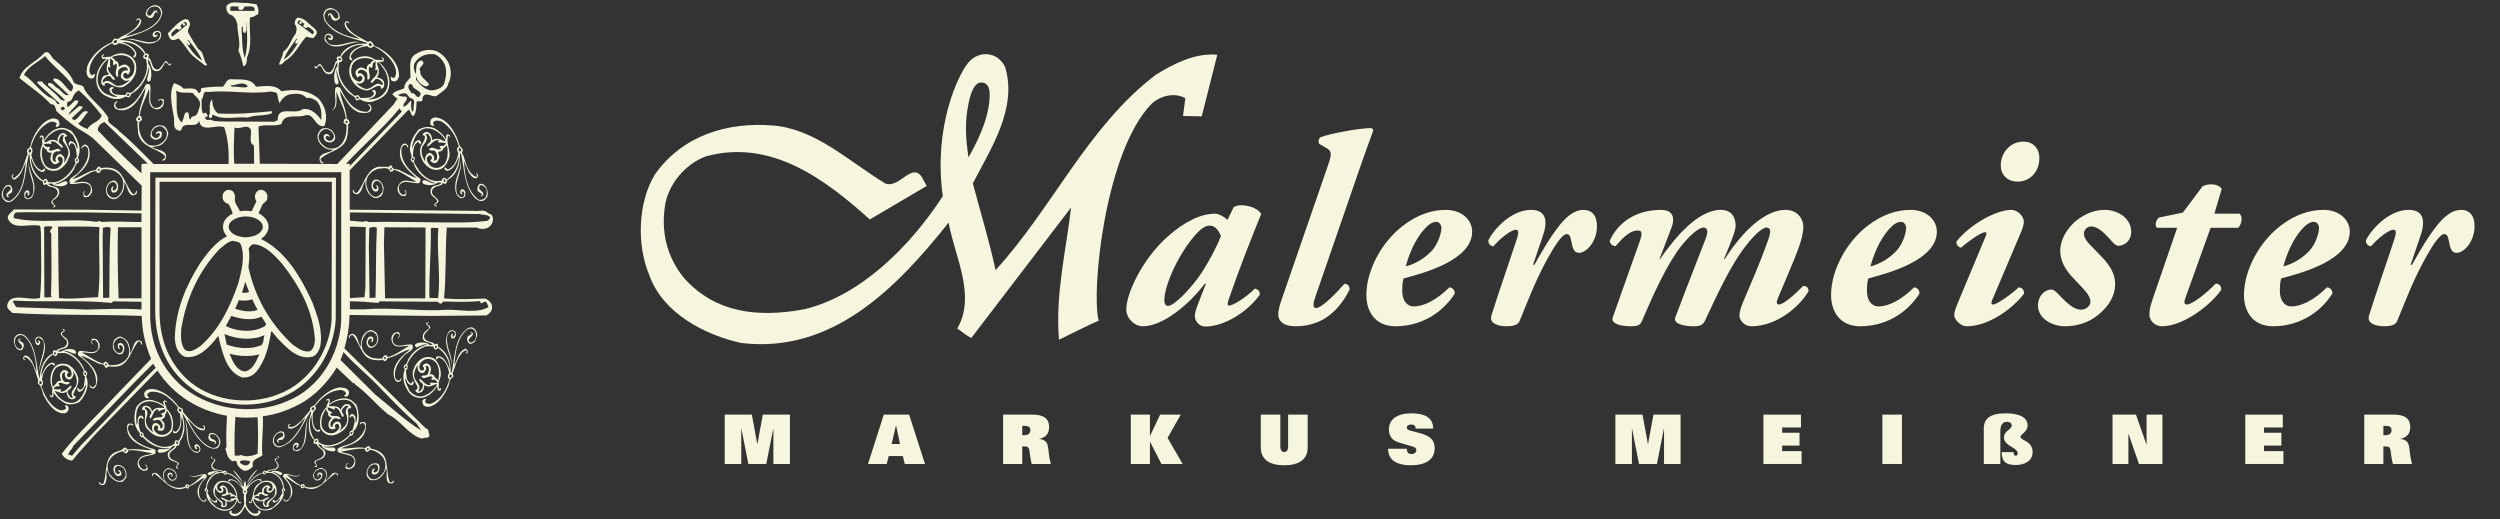 <?xml version="1.0" encoding="UTF-8"?>
<svg id="Ebene_1" xmlns="http://www.w3.org/2000/svg" version="1.1" viewBox="0 0 721.442 149.891">
  <rect x="0" y="0" width="721.442" height="149.891" fill="#333333" stroke="none"/>
  <!-- Generator: Adobe Illustrator 29.4.0, SVG Export Plug-In . SVG Version: 2.1.0 Build 152)  -->
  <defs>
    <style>
      .st0 {
        fill: #f5f6dd;
      }

      .st1 {
        fill: #f5f5dd;
      }
    </style>
  </defs>
  <g>
    <path class="st1" d="M73.999,1.224c.537.804.751,1.908.462,2.902-.717.194-1.194.935-2.044.792l-.331.396c-.171,3.77.751,7.924-.79,11.211-.09.933.009,2.071-.859,2.572-.105.011-.155-.122-.263-.066-.27-1.555-.732-3.039-1.384-4.418.801-2.544-.386-4.935-.265-7.518-.27-1.175-.88-2.659-2.242-2.902-.764-.565-1.094-1.522-.922-2.44,1.263-1.802,3.9-.713,5.803-.923l2.835.395ZM70.636,16.721c.95-3.22.784-7.309.329-10.683l.132,2.769c-.172.242-.156.852-.66.66-.633-.516-.171-1.291-.394-1.912-.106.159-.189.325-.331.461.208,2.929.01,6.094.924,8.705M68.922,1.884c-.865.144-1.722-.318-2.44.132.042.425-.155.737.066,1.121h6.924v-.791c-.717-.813-1.936-.368-2.968-.462.026.259-.237.737-.593.923-.303.045-.781.21-.989-.132-.189-.202-.189-.598,0-.791"/>
    <path class="st1" d="M46.038,1.95c.456.457.72,1.017.791,1.648-.632,4.1-5.132,5.551-8.376,6.661-1.423.374-2.773.852-4.154,1.319,3.029-.104,5.948.835,7.584,3.561.011.093-.12.143-.066.264.374-.071.886.06,1.121.396.177.34-.55,1.032.263,1.121.836,1.033.573,3.341,2.507,3.1.951-.566,1.264-1.687,2.045-2.374.753-.187,1,1.857,1.516.461.111.258.111.752-.264.791-.598.01-.714-1.16-1.45-.725-.533.9-.978,2.252-2.242,2.374-.467-.006-.863-.138-1.187-.396-.665-.912-.532-2.198-1.386-2.967.012.489-.087,1.23.331,1.582.686,1.28.736,2.912.395,4.418l-.593.462-.462-.594c.209-1.308.82-2.545.594-3.956-.5,3.143-2.017,6.292-5.078,7.979-.169.373-.351.752-.725,1.056l-.99-.264c-1.521,1.065-3.894.834-5.408-.066-1.916-.764-2.954-2.644-3.034-4.616-.085-2.511,1.15-4.539,2.969-6.199-.466-.137-1.142.324-1.386-.395-.135-.434.162-.814.528-.924.094.011.194-.153.264,0-.252.209-.433.457-.528.726.722.407,1.414-.253,2.177.066,1.38-.895,3.078-1.44,4.747-.791,1.265.39,2.601,1.627,2.704,3.034.507,2.549-1.011,4.758-3.034,6.001-1.636,1.23-3.548.011-5.011-.725-.351.043-.878-.171-.99.33-.053.175.112.422-.132.527-.317-.171-.646-.385-.792-.725-.185-.633.013-1.276.33-1.781.21-1.094,2.783-.237,1.319-1.583-.4-1.193.112-2.347.396-3.429l-.197-.264c-1.818,1.626-3.038,3.737-2.968,6.265.228,1.478.969,2.978,2.374,3.759,1.084.323,2.155,1.131,3.364.792-.928-.386-2.165-.716-2.309-1.913-.152-.435.359-.649.594-.857.243-.023.705.076.593.33-.202.142-.433.225-.593.462-.004.521.375,1.032.858,1.253.968.274,2.073.274,3.165.264.078-.32.309-.699.66-.792,1.298.736,2.039-1.028,3.033-1.649,1.808-2.067,3.045-4.671,2.308-7.452l.066-.396c-.417.011-.797-.236-.99-.593.044-.352.111-.699.462-.924-1.522-2.412-3.961-3.632-6.661-3.429,1.695.489,3.771,1.429,4.287,3.363-.087.39-.169.918-.593,1.055h-.331c-.037-.566.821-.929.331-1.517-.944-1.753-2.808-2.413-4.616-2.638-.285.505-.928.621-1.452.461-.136-.154-.234-.599-.527-.33-2.988,1.413-6.268,4.38-6.398,7.914.129.407.211.868.594,1.188.375.142.59-.237.792-.396.391.208.095.736,0,1.055-.284.357-.961.422-1.386.198-1.009-.698-.844-2.165-.659-3.231,1.052-3.138,4.051-5.842,7.057-7.056.342-.401.506-.994,1.055-1.187.787.671,1.364-.401,2.045-.594,1.941-.895,4.463-2.247,5.078-4.551-.154-.186-.335-.334-.594-.264-.169.111-.252.325-.396.396-.137-.302.177-.648.462-.791.342.127.82.209.924.659-.203,2.369-2.874,3.26-4.485,4.485,1.496-.121,2.947-.764,4.419-1.187,2.319-.895,5.352-2.642,5.803-5.407-.055-.763-.435-1.554-1.187-1.846-.747-.17-1.538-.037-2.111.396-.516.506-.944,1.232-.659,1.912.225.226.522.292.857.264.605-.483.852-1.786,1.846-1.451.143.243.276.572.132.857-.22-.103-.104-.565-.462-.527-.5.622-.516,2.023-1.715,1.781-.45-.137-.912-.483-1.121-.858-.071-1.043.49-1.916,1.384-2.44.737-.483,1.874-.549,2.573.066M38.454,17.909c-1.043-2.248-4.257-2.412-6.199-1.384.359.29,1.035.521.99,1.121l.263-.066c.705.324.755,1.049.791,1.714.688-.352,1.496-1.012,2.308-.462.49.241.919.752.924,1.319-.004.538-.203,1-.593,1.385-.302-.171-.45-.649-.924-.461-.434.159-.565.653-.396,1.055.193.406.622.588,1.055.594.606-.171,1.149-.649,1.583-1.121.589-1.012.754-2.627.197-3.693M33.772,11.907c-.038-.153-.153-.451-.396-.33-.235.127-.631.225-.594.594.046.209.276.292.462.329.21-.104.572-.286.528-.593M42.543,16.194c-.12-.451-.582-.335-.792-.066-.038.193.045.341.197.462.226-.072.424-.203.594-.396M37.333,27.339c.013-.271-.252-.287-.461-.264-.137.142-.4.323-.198.528.21.109.737.109.659-.264M32.651,17.711c-.103-.451-.582-.781-.99-.857.375.769-.218,1.709.263,2.44-.202.29-.481-.006-.724,0-.253,1.56,1.33,2.384,2.044,3.561-.713.67-1.009-.632-1.517-.857-.862-.319-1.488.455-1.979,1.055-.087.225-.152.604.066.792,1.48-1.358,2.617.357,3.759.857,1.562.29,2.766-.649,3.891-1.582-.516.109-1.142.34-1.649.066-.449-.303-1.092-.731-.923-1.385.044-.534.292-1.044.791-1.319.358-.138.82-.319,1.187-.065.111-.451-.203-.764-.462-.989-.747-.22-1.439.043-1.979.527-.631.555-.169,1.659-.396,2.309-1.537-.946.177-2.562-.462-3.891-.318.061-.531.373-.791.528-.252-.319-.087-.797-.131-1.187"/>
    <path class="st1" d="M97.872,3.928c.107.457.337,1.051.066,1.517-.503.225-.965.753-1.583.461-.833-.219-.668-1.208-1.187-1.714-.322.061-.222.391-.33.593-.223-.17-.157-.532-.066-.725.239-.318.568-.253.857-.066.568.441.767,1.693,1.715,1.319.486-.17.304-.813.263-1.188-.289-.565-.75-1.076-1.318-1.319-.932-.169-2.053-.103-2.44.923-.537,1.116.024,2.271.791,3.099,2.464,2.798,5.892,3.754,9.233,4.418-1.658-1.159-4.544-2.247-4.419-4.682.222-.352.568-.417.924-.462.205.226.518.424.396.791-.158-.252-.488-.549-.791-.396-.422.325.073.786.132,1.187,1.408,2.237,3.864,3.095,5.934,4.352.205-.005.468.045.594-.197,1.16.093.995,1.742,2.242,1.715,3.122,1.593,6.419,4.676,6.264,8.507-.158.489-.389,1.066-.856,1.319-.439.158-.867.109-1.253-.066-.192-.336-.422-.83-.132-1.187.205.159.501.39.858.396.995-1.21.402-3.072-.264-4.221-1.313-2.199-3.605-4.028-5.803-5.012-.257.193-.191.588-.594.527-.405-.088-.9-.071-1.055-.527-1.938.176-3.983.918-4.814,2.902-.059.472.436.72.462,1.187-.356.11-.9-.138-.857-.593-.108-1.127.782-2.199,1.78-2.77.749-.451,1.639-.715,2.374-1.055-2.714-.27-5.153,1.214-6.595,3.495.387.209.42.67.396.989-.173.275-.47.588-.858.462-1.015,3.868,1.261,7.429,4.419,9.76.402-.006.88-.451,1.252,0l.331.594c1.425-.089,3.188.339,3.956-1.121.09-.435-.124-.682-.461-.791-.06-.419.254-.419.527-.396.716.275.601,1.016.33,1.517-.471.818-1.378.818-2.044,1.253,1.853-.006,3.765-.534,4.88-2.242,1.326-1.738.897-4.474-.132-6.199-.57-.83-1.114-1.721-1.912-2.374-.685.423.139,1.164.132,1.781.237.851.171,1.906-.462,2.572.699.291,1.606.373,1.978,1.253.171.537.237,1.115,0,1.648-.224.208-.422.472-.725.462-.109-.303-.043-.666-.396-.857-1.659-.089-2.631,1.724-4.353,1.253-2.252-.386-3.95-2.594-4.418-4.682-.191-1.622.139-3.237,1.517-4.221,1.491-.978,3.749-1.275,5.341-.264.732.687,1.688.307,2.638.528.205-.088.139-.352.066-.462l-.396-.395c.155-.155.32.126.528.132.254.143.32.571.197.857-.207.604-1.016.209-1.384.33,2.215,1.972,3.749,4.874,2.704,7.914-.455,2.021-2.747,2.977-4.485,3.561-1.312.339-2.648-.007-3.693-.66-.422.043-.933.669-1.253,0-.273-1.029-1.476-1.194-2.11-1.979-2.021-1.885-2.993-4.177-3.364-6.727-.206,1.346.288,2.582.594,3.825-.092.241-.241.455-.462.659-1.081-.386-.685-1.721-.858-2.638.09-.797.289-1.539.594-2.242.468-.303.37-1.078.396-1.583-1.213,1.033-.669,4.165-3.099,3.297-1.147-.484-1.13-1.787-1.978-2.374-.652-.006-.768,1.247-1.451.725-.058-.22-.207-.467-.066-.66.106-.055.172.061.263.132.007.109-.059.257.066.329.453-.121.618-1.078,1.319-.923.93.769,1.195,2.813,2.835,2.308,1.096-.748,1.08-2.083,1.649-3.1.205-.071.551-.237.33-.528-.026-.204-.256-.401-.066-.593.189-.649,1.343.06,1.121-.725,1.607-2.66,4.525-3.501,7.518-3.231.007-.138-.026-.253-.132-.33-4.295-1.505-9.423-1.967-12.069-6.397-.354-.845-.519-2.016.132-2.77.518-.713,1.327-.944,2.177-.725.749.227,1.457.803,1.911,1.517M107.302,12.765c-.207-.269-.488-.319-.791-.329l-.132.461c.123.242.37.489.725.396.189-.121.205-.319.199-.528M98.399,16.985c-.256-.237-.701-.434-.792.067.172.109.321.307.528.395.089-.154.354-.237.264-.462M107.895,17.381c-.488-.253-.998-.418-1.517-.528-1.559-.253-3.059.01-4.154,1.055-.916,1-1.048,2.582-.659,3.891.354.917,1.194,1.626,2.176,1.78.337-.088.617-.336.791-.659.155-.369.008-.764-.329-.989-.406-.187-.768.209-.99.462-.487-.484-.685-1.078-.593-1.78.239-.435.568-.831,1.055-.989.783-.434,1.474.175,2.111.528.056-.385.056-.781.197-1.121.205-.303.552-.731.924-.594.023-.517.601-.83.989-1.055M103.544,28.196c-.158-.188-.339-.303-.528-.329-.174.043-.241.257-.197.462.105.142.254.224.461.198.106-.039.305-.172.265-.33M108.489,17.711c-1.23.242-.817,1.396-1.187,1.979l-.659-.528c-.588,1.115.237,2.236.065,3.363-.173.241-.306.439-.593.527-.307-.764.189-1.77-.528-2.373-.52-.352-1.113-.715-1.78-.462-.405.192-.685.686-.462,1.055.221-.221.651-.155.924-.066.402.208.683.604.924.989.187.62-.01,1.247-.594,1.648-.57.439-1.428.274-1.912.132.65.521,1.292,1.049,2.045,1.385,1.573.983,2.743-.6,4.022-1.186.534-.105,1.127.125,1.583.461.039-.204.171-.369.132-.593-.29-.468-.752-1.012-1.253-1.187-.982-.484-1.164.621-1.78.989-.192-.056-.439.11-.528-.132.601-1.243,2.365-2.067,1.979-3.628-.274.093-.504.308-.66.066.468-.731-.125-1.671.265-2.44"/>
    <path class="st1" d="M90.551,8.016c.535.489,1.162,1.1.725,1.847-.156.423-.552.819-.857,1.121-.734-.038-1.41-.17-2.045-.396-2.118,2.303-3.272,5.402-6.133,6.991-.42.472-.881,1.132-1.583,1.055l-.132-.132c.388-1.193,1.081-2.264,1.187-3.561,1.939-1.292,2.152-3.518,3.561-5.144.355-.846.536-2.049-.197-2.77-.107-.78.156-1.472.725-1.912,1.954-.136,3.223,1.792,4.748,2.902M85.342,12.633c-.437-.599.371-1.143.527-1.517l-.394.132c-1.262,1.941-2.877,3.754-3.561,5.936,1.9-1.208,3.059-3.159,4.19-4.929-.188.237-.477.346-.761.379M86.925,6.104c-.536-.549-1.113.094-1.056.594l4.353,3.231.396-.527c-.19-.879-1.162-1.242-1.78-1.715.074.226-.206.144-.264.33-.404.045-.734-.071-.99-.33-.24-.318.124-.549.263-.791-.272-.22-.568-.367-.791-.66v.198c.009.111-.008.358-.197.461-.189.111-.387-.103-.528-.264-.074-.417.388-.334.594-.528"/>
    <path class="st1" d="M54.545,6.17c.95,1.232-.846,2.138-.132,3.429.868,1.561,1.825,3.094,2.836,4.616,1.823.934,1.263,3.11,2.505,4.418-.023.307-.501.307-.725.198-1.556-1.44-3.485-2.363-4.682-4.221-.863-1.192-1.72-2.396-2.77-3.495-.598.144-1.109.506-1.78.462-.763-.154-1.11-1.093-1.318-1.781v-.198c1.51-1.538,2.994-3.434,4.946-4.089.439.044,1.066.078,1.121.66M55.138,12.501c-.435-.285-.417-1.027-1.055-.923.291.456,1.033.868.659,1.451-.582.126-.863-.549-1.252-.923,1.313,1.891,2.681,4.116,4.814,5.341-.682-1.819-2.001-3.352-3.166-4.946M54.017,7.093c-.072-.516-.698-1.077-1.121-.462h.132c.176.078.538.144.462.462-.105.094-.254.342-.462.329-.286-.17-.286-.45-.264-.725l-.79.791c.258.077.339.358.396.594-.187.324-.517.555-.924.461-.616-.713-1.226.456-1.781.792-.253.423-.434.901.132,1.187l4.22-3.429Z"/>
    <path class="st1" d="M46.434,9.665c.176.588-.022,1.182-.33,1.649-2.989,2.945-6.683-.253-9.958,0,3.194-.648,5.946,1.792,9.1.462.539-.599,1.182-1.209.923-2.045-.235-.335-.713-.763-1.121-.395-.252.11-.516.44-.461.659.209.457.522-.022.791-.066.242.341-.187.687-.462.791-.401.127-.665-.203-.858-.395-.022-.319-.038-.814.33-1.056.506-.467,1.907-.631,2.045.396"/>
    <path class="st1" d="M96.091,10.655c.14.44-.207.868-.593.923-.29-.072-.619-.088-.791-.396v-.33c.139-.153.304.077.461.132.025.077.124.061.198.066l.263-.33c-.272-.434-.75-.813-1.253-.593-.437.259-.519.737-.461,1.121.321.539.601,1.215,1.252,1.517,3.057.984,5.795-1.291,8.706-.593-3.373-.17-7.198,3.028-9.958-.198-.273-.434-.34-1.011-.199-1.517.172-.417.486-.665.924-.726.617-.055,1.261.308,1.45.924"/>
    <path class="st1" d="M43.268,24.437c.637,2.154-.912,5.187,1.32,6.727.621-.09,1.296-.056,1.78-.528.44-.419.802-1.029.462-1.583-.187-.221-.451-.468-.725-.263l-.462.461c-.12-.32.159-.567.462-.66.39-.089,1-.188,1.187.33.011.719.043,1.427-.528,1.912-.385.537-.912.719-1.517.725-.615-.056-1.143-.32-1.583-.792-1.11-1.457-.351-3.436-.659-5.21-.863,2.648-2.362,5.038-2.704,7.914.605-.189.44.52.659.791.111.52-.5.686-.791.923-.301,2.565.458,4.988,2.572,6.529,1.331.652,3.062.273,4.155-.66.935-.799,1.478-1.821,1.187-3.034-.253-.617-.797-1.21-1.385-1.516-.797-.255-1.489.108-2.11.461-.534.587-1.044,1.262-.725,2.11.324.603.983.883,1.648.66.292-.272.77-.601.594-1.121-.154-.239-.484-.403-.66-.132-.07.075-.203.142-.197.264-.186.075-.22-.139-.198-.264-.038-.37.358-.469.594-.593.423-.023.967-.056,1.055.462.044.405-.006.949-.264,1.319-.417.405-.929.553-1.451.66-.632-.057-1.242-.403-1.518-.989-.153-1.145.375-2.283,1.386-2.902.72-.42,1.923-.387,2.638.066.588.487.77,1.147,1.055,1.78-.038,1.427-.797,2.68-2.044,3.495-.781.405-1.687.537-2.573.66,1.248.981,3.375.586,4.023,2.374-.055.586-.088,1.278-.725,1.517-.17-.041-.385.074-.462-.132.193-.205.736-.453.858-.857l-.066-.462c-2.577-2.2-7.077-2.53-7.716-6.595l-.197-2.77.197-.197c-.318-.287-.631-.65-.594-.989.194-.32.391-.749.792-.857.159-2.942,1.71-5.382,1.978-8.178-1.472,2.384-2.972,5.796-6.067,6.462-.977.158-2.031.06-2.77-.527-.334-.353-.35-.996-.131-1.385.078-.254.325-.551.593-.594h.329c-.153.323-.613.488-.659.923-.087.521.325.9.725,1.187,3.985.422,6.541-3.864,7.979-6.858.275-.369.936-.369,1.253-.066M40.432,34.131c-.285-.353-.614.125-.659.396.127.042.227.174.396.132.227-.073.292-.303.264-.528"/>
    <path class="st1" d="M98.333,25.69c1.343,2.911,3.882,6.917,7.782,6.529.337-.419,1.012-.765.659-1.385-.042-.37-.537-.435-.593-.725.435-.155.782.257.923.593.139.405.123.851-.066,1.253-.8.9-2.234.669-3.297.528-2.911-.947-4.181-4.129-5.671-6.331.321,2.764,1.87,5.171,1.979,8.112.452.208.815.669.857,1.187-.208.24-.339.504-.594.726l.198.264c-.191,2.004-.109,4.114-1.715,5.54-1.889,1.756-4.394,2.053-6.265,3.825-.091.454.222.816.594,1.055.122-.058.221.075.264.132-.174.404-.487.042-.725.065-.438-.452-.569-1.112-.396-1.714.881-1.41,2.744-1.162,3.891-2.111-1.674.075-3.092-.716-4.023-2.11-.371-.684-.651-1.492-.461-2.308.337-.634.634-1.524,1.451-1.715.914-.321,1.92-.057,2.638.528.634.734,1.179,1.575.857,2.637-.191.471-.718.669-1.121.858-.818.042-1.609-.222-1.979-.924-.042-.403-.257-.832,0-1.187.255-.32.683-.419,1.055-.264.239.207.584.323.527.725-.288-.04-.519-.271-.79-.264-.322.174-.47.602-.198.857.337.504.882.718,1.45.528.552-.37,1.014-.964.727-1.649-.289-.815-1.032-1.491-1.847-1.649-.569-.205-1.08.125-1.517.396-.618.454-.883,1.047-.989,1.714.024,1.163.767,2.17,1.78,2.836,1.03.898,2.826.784,3.957.132,1.986-1.557,2.431-3.849,2.308-6.331-.273-.354-.85-.354-.857-.858.189-.303.074-.946.66-.857-.191-2.843-1.872-5.249-2.639-7.914-.256,1.939.601,4.692-1.384,5.474,1.886-1.474.486-4.359,1.055-6.529.42-.484,1.327-.286,1.517.33M100.378,35.252c-.108-.238-.339-.403-.593-.396-.092.158-.158.471.065.594.172.141.469.025.528-.198"/>
    <path class="st1" d="M62.92,32.747c5.286.273,10.446-.156,15.498-.66.107.158.042.389.066.594-2.151.884-4.855.389-6.991,1.253-3.387-.386-7.145.9-10.024-.858-.485.241-.072,1.082-.792.989-.847-.337-.073-.962-.132-1.45.109-1.359-.352-2.974.659-3.957.11,1.543.357,3.109,1.715,4.089"/>
    <path class="st1" d="M132.23,40.66c.22.85.367,1.625,1.187,2.242.054.207.17.405.132.66-.572.635.285,1.196.33,1.847.697,2.085,1.241,4.641,3.561,5.671.153-.19.218-.404.197-.659-.094-.141-.324-.207-.264-.396.318-.009.482.239.593.527.005.388-.259.701-.527.924-1.068.057-1.693-1.031-2.177-1.781l-1.384-3.231c.317,4.047.713,8.334,4.154,11.079.713.305,1.521.041,2.045-.528.466-.734.597-2.036.066-2.77-.391-.437-.936-.948-1.517-.791-.227.289-.425.568-.33.989.4.668,1.389,1.03,1.121,1.912-.227.124-.474.388-.726.198.087-.255.335-.157.462-.395-.276-.52-1.017-.586-1.318-1.121-.243-.767.037-1.476.593-1.979.532-.074.994.058,1.384.396.763.849,1.109,2.035.859,3.166-.194.486-.656.98-1.122,1.252-.952.421-1.826-.14-2.505-.725-3.227-3.52-2.996-8.466-4.023-12.86-.127-.057-.193.058-.264.132-.012,2.993-.852,6.059-3.627,7.519-.127.354-.192.799-.527,1.121-.374.124-.918-.602-.99.132-.934.651-2.401.453-2.901,1.715-.457,1.311,1.176,1.921,1.78,2.902.154.436-.258.75-.593.989-.093.058-.292.024-.264.198-.176.437.417.057.396.461-.142.288-.357-.009-.527,0-.226-.14-.159-.487-.066-.659.236-.223.566-.355.725-.659-.176-1.048-1.643-1.311-1.846-2.374-.159-.569-.061-1.196.264-1.649.764-.865,2.083-.437,2.836-1.384-.473-.091-1.099-.19-1.452.197-1.016.668-2.665.602-3.825.132l-.33-.66.528-.461c1.159.222,2.133,1.162,3.429.922-2.781-.618-5.716-3.123-6.463-5.935-.423-.124-.67-.519-.858-.857.896-1.096-.373-2.085-.132-3.297.139-2.035,1.094-3.717,2.374-5.276,1.375-.848,3.187-1.21,4.748-.461,1.225.685,2.561,1.872,3.232,3.165.169-.485-.16-1.294.527-1.451.269.042.598.125.66.462-.094.174.153.306,0,.461-.193-.205-.259-.502-.528-.594-.82,2.762,1.34,4.906-.066,7.32-.39,1.064-1.282,2.235-2.44,2.506-2.006.52-3.555-.7-4.682-2.176-.752-1.393-1.412-3.387-.461-4.88.434-.799,1.076-1.606.922-2.572-.176-.353-.917-.089-.527-.659.351-.387.829-.7,1.385-.462,1.012.372,1.226,1.427,1.319,2.374.516-.617,1.472-.518,2.176-.329.55.075,1.044.701,1.583.462-.111-.749-.918-1.343-1.452-1.979-1.164-1.013-2.45-1.673-4.022-1.649-2.648.24-3.638,3.158-4.154,5.276.005.107-.06.256.066.33.467-.799.665-2.085,1.846-2.176.451-.238.55.454.725.726-.077.19-.126.503-.33.527-.127-.321-.39-.948-.857-.594-1.198.949-1.082,2.564-1.187,4.023.204.19.534.273.593.594-.851,1.261.601,2.234,1.056,3.297,1.556,1.988,3.732,3.701,6.264,3.1.154-.025.254.058.397.132-.028-.42.219-.8.593-.989.335-.025.615.239.792.528,2.33-1.574,3.566-4.031,3.561-6.66-.605,1.575-1.348,3.619-3.232,4.154-.407-.024-.901-.222-.922-.66.021-.107.07-.205.065-.33.467.041.764.899,1.319.396,1.703-.997,2.263-2.827,2.638-4.55-.324-.436-.523-.981-.33-1.517l.462-.33c-.771-2.81-2.336-5.613-5.012-7.254-.687-.221-1.643-.485-2.242.065-.325.191-.127.521-.066.792.054.076.187.142.197.264-.143.207-.489.141-.659.066-.637-.222-.473-.98-.395-1.451.088-.584.731-.732,1.187-.923,3.533.109,5.709,3.966,6.792,6.793M128.208,47.453c1.126-1.509,1.159-3.783.725-5.606-.225.355-.605.883-1.056.923.186.223-.126.388-.197.593-.374.322-.802.454-1.318.396l.461,1.517c-.176.635-.407,1.294-.989,1.714-.555.207-1.067-.057-1.452-.396-.439-.255.007-.519.199-.725.121-.321.055-.7-.199-.923-.323-.14-.702-.074-.922.198-.192.273-.341.585-.263.989.154.997,1.028,2.003,2.045,2.242,1.175.338,2.115-.256,2.967-.923M133.087,43.562c-.127-.305.006-.832-.462-.857-.292.075-.292.387-.263.659.137.322.45.471.725.198M119.371,45.804c-.143-.602-.638-.041-.528.263.023.124.154.24.329.198.319.058.138-.305.199-.461M128.603,52.332c-.094-.206-.094-.437-.264-.593-.176-.074-.226.124-.33.199.005.238.104.453.265.659l.329-.264ZM124.184,39.605c-.274-.403-.785-1.508-1.318-.792,1.027,1.36-.424,2.531-1.056,3.627-.473,1.492.171,3.025.924,4.286-.143-.568-.077-1.211.132-1.715.253-.486.731-.997,1.385-.857.417.223.747.553.99.989.087.371.104.866-.132,1.187.351.107.813-.074.989-.462.154-.783.039-1.607-.462-2.176-.455-.552-1.363-.024-1.846-.462.897-1.557,2.199.454,3.429-.197-.077-.305-.208-.568-.396-.791.286-.255.731-.09,1.121-.132.417-.122.582-.601.791-.922-.754.19-1.56-.255-2.242,0-.143-.305.237-.486.066-.726-1.379-.14-2.154,1.196-3.166,1.912-.34-.782.435-1.062.791-1.385.187-.386.187-1.013,0-1.384"/>
    <path class="st1" d="M16.692,34.527c.426.422.557,1.048.396,1.649-.218.24-.531.504-.924.461-.365-.37.393-.584.132-1.055-.481-.486-1.207-.535-1.846-.396-2.971,1.312-4.817,4.494-5.54,7.452.625.141.46.915.396,1.384-.595.635.064,1.411.132,2.111.475,1.162,1.266,2.547,2.572,3.033.394-.041.591-.503.99-.528.063.355-.069.685-.331.857-.496.322-1.041-.024-1.451-.263-1.272-.997-1.832-2.399-2.308-3.759-.018,2.63,1.218,5.086,3.561,6.66.113-.255.278-.421.528-.527.326-.057.574.206.725.462l.065.462c.888.041,1.877.205,2.77-.132,2.256-.799,4.333-3.108,5.21-5.276.046-.469-.383-.799-.132-1.253,1.003-.519.31-1.755.33-2.572-.234-.7-.25-1.524-1.055-1.913-.861-.502-.778,1.641-1.121.132.145-.271.212-.568.462-.791.622.025,1.167.371,1.517.923.112.47.293.915.593,1.319.178-1.475-.761-2.629-1.253-3.891-1.026-1.062-2.179-1.854-3.692-1.714-1.932.273-3.63,1.823-4.682,3.495.508.586,1.151-.337,1.781-.396.69-.255,1.513-.139,2.044.396.014-.963.344-1.969,1.253-2.374.557-.222,1.151.042,1.451.527-.02.092.113.141.066.264-.184.223-.514.075-.659.396.178,2.103,2.42,3.751,1.121,6.067-.449,1.344-1.685,2.778-3.033,3.363-1.092.355-2.443.223-3.363-.396-1.602-1.607-2.195-3.932-1.518-6.133.13-.552.575-.98.265-1.583.047-.502.211-1.178-.132-1.583l-.593.528c.063-.321.079-.733.461-.858.295.009.673.108.726.462.013.322-.053.685.065.989,1.036-1.902,2.981-3.617,5.21-3.627,1.019-.023,1.843.471,2.704.857,1.777,2.071,3.179,4.873,1.912,7.651.112.536.64.998.066,1.517-.877.453-.927,1.607-1.517,2.374-1.289,2.02-3.367,3.289-5.474,3.891,1.216.156,2.19-.619,3.297-.923.245.074.458.222.66.462-.168.568-.663.783-1.187.922-1.042.239-2.097.041-3.033-.263.112-.256-.184-.371-.33-.396-.349.007-.746-.058-1.056.066.872,1.079,3.179.387,3.166,2.374.063,1.162-1.008,1.871-1.846,2.506-.564.948,1.777,1.393.197,1.979-.134-.091-.151-.223-.066-.33.129.008.245-.025.331-.132-.152-.536-1.174-.651-.858-1.384.722-.916,2.337-1.723,1.648-3.1-.645-1.097-1.832-.866-2.704-1.385l-.33-.462c-.217.173-.48.189-.725.264-.662-.24-.036-1.377-.791-1.187-2.541-1.673-3.465-4.558-3.363-7.452-.085-.073-.151-.189-.264-.131-1.223,4.641-.613,10.229-4.881,13.453-.431.255-1.007.321-1.517.198-.545-.256-1.007-.718-1.252-1.253-.398-1.163.08-2.283.725-3.165.393-.437,1.003-.52,1.517-.462.575.503.838,1.311.527,2.044-.332.536-1.041.503-1.252,1.056l.527.263c-.133.206-.48.14-.659.066-1.057-1.294,2.274-1.921.528-3.1-.645-.008-1.205.502-1.517,1.056-.266.832-.431,2.118.395,2.769.461.289.988.618,1.583.396,3.74-2.498,3.939-7.114,4.419-11.145-.81,1.723-1.239,3.784-3.033,4.946-.546.305-.826-.239-1.056-.593-.051-.338.065-.602.331-.792h.264c.048.273-.382.223-.33.528.08.173.064.47.33.527,2.685-1.492,2.949-4.558,4.023-6.991-.184-.486-.382-1.03.065-1.45,1.053-.601.823-1.838,1.319-2.704,1.003-2.48,2.948-5.464,5.803-6.067.575-.09,1.052.092,1.517.33M8.976,43.364c-.101-.189-.167-.321-.396-.33-.283.157-.365.503-.33.857.08.207.294.091.462.132.097-.222.36-.37.264-.659M13.329,52.267c-.316-.536-.63.074-.594.396.113.057.163.255.33.197.146-.173.195-.404.264-.593M22.429,46.134c.047-.305-.367-.354-.462-.066-.036.289-.003.635.396.528l.066-.461ZM18.407,38.945c-.136.009-.234-.041-.331-.066-.745.322-.958,1.097-1.121,1.781-.102.668.607.899.99,1.319.145.174.227.636-.066.726-1.009-.783-1.817-2.25-3.232-1.847.129.257.327.553.066.725-.663-.32-1.454.042-2.11-.066.294.85,1.019,1.064,1.648.857.525.257-.283.652-.131.989,1.019.454,1.761-.568,2.835-.396.195.124.492.322.528.593-.596.289-1.486-.107-1.912.594-.514.503-.415,1.361-.329,2.044.145.355.607.586.923.396l-.197-.594c.113-.502.228-.997.725-1.319.278-.14.623-.304.924-.198.359.256.59.487.857.858.21.569.145,1.096.065,1.714.491-.667.772-1.425,1.056-2.176.556-1.722-.613-2.86-1.385-4.088-.184-.65.047-1.359.198-1.847M13.46,43.166c-.448-.123-.81-.568-1.055-.989-.612,1.69-.349,3.833.528,5.341.722.981,1.893,1.377,3.099,1.187.953-.189,1.859-1.096,2.044-2.044.179-.536-.003-1.112-.461-1.385-.268-.09-.696-.189-.858.198-.234.454.095.849.396,1.187-.383.486-.861.75-1.45.725-.433-.124-.663-.536-.924-.857-.498-.816-.052-1.656.198-2.44-.349-.008-.712.025-.99-.132-.283-.172-.63-.502-.528-.791"/>
    <path class="st1" d="M25.529,42.506c.969,2.466-.152,4.888-1.847,6.661-.894.964-1.867,1.739-2.836,2.506,2.404-.388,4.316-2.366,6.858-2.638.178-.37.392-.783.791-.989.409-.008.672.717,1.056.396,2.288-.322,4.546.223,5.737,2.374,1.133,1.69,1.66,3.635,3.1,5.21.408.074.72-.371.856-.659.012-.124-.053-.272.066-.329.341.14.177.552.132.791-.351.404-.944.667-1.517.462-1.274-.981-1.159-2.646-2.045-3.825.16,1.97-.549,3.833-2.242,4.815-.746.403-1.455.106-2.11-.264-.878-.734-1.077-1.822-.858-2.902.243-.882.968-1.805,1.912-1.979.589-.19.968.256,1.252.66.441.717.31,1.854-.197,2.506-.4.189-.812.453-1.253.198-.235-.321-.449-.734-.263-1.121.177-.189.112-.751.593-.527.045.239-.565.931.132,1.121.457.008.638-.487.857-.792.046-.553-.038-1.047-.462-1.385-.268-.272-.713-.338-1.055-.198-.796.321-1.241,1.162-1.32,1.979-.234,1.063.524,1.838,1.32,2.373.639.272,1.396.074,1.912-.329,1.232-1.18,1.71-2.829,1.384-4.485-.334-1.59-2.065-2.893-3.561-3.165-.861-.074-1.817-.272-2.638,0-.218.503-.613,1.277-1.318.791-.169-.09-.135-.255-.132-.396-.959-.025-1.851.519-2.704.989l-3.957,2.309c1.794.024,4.135-.882,5.144,1.055.26.502.326,1.178.197,1.781-.234.486-.564.981-1.055,1.319-.415-.025-.927.337-1.252-.066-.202-.404-.202-1.064,0-1.45.078-.14.21-.14.33-.198-.202.321-.318.651-.265,1.055.211.304.591.486.924.33.622-.404.952-1.031.989-1.714.178-.751-.234-1.294-.792-1.649-1.635-.816-3.449.288-5.143-.066-.943-1.937,1.893-2.218,2.704-3.627,1.694-1.855,3.013-4.097,2.374-6.661-.334-.272-.565-.75-1.056-.594-.317.157-.514.487-.659.791-.317-.552.228-.947.659-1.187.607-.222,1.019.29,1.253.725M28.694,49.299c.112-.206.094-.585-.132-.66-.185.157-.366.322-.329.594.128.057.309.206.462.065"/>
    <path class="st1" d="M131.9,55.894c.417.486.944,1.195,1.649.989.466-.289.516-.816.396-1.253-.078-.19-.276-.322-.396-.462-.144.008-.227.173-.329.263.054.19.119.388.197.594-.341.222-.506-.174-.593-.396-.094-.421.087-.8.396-.989.434-.091.846.189.989.593.203.486.071,1.03-.066,1.517-.341.403-.868.519-1.318.396-1.595-.833-1.561-2.861-1.384-4.418.416-2.185,1.537-4.064,1.582-6.397.4,3.371-2.138,6.124-1.121,9.562"/>
    <path class="st1" d="M9.306,56.817c-.414.585-1.057.783-1.714.594-.201-.14-.498-.338-.528-.594-.085-.553-.183-1.278.33-1.648.212-.24.607-.404.857-.132.245.304.376.815.131,1.187-.101.123-.232.189-.395.197-.2-.355.442-.833-.265-.923-.348.321-.612.766-.396,1.253.295.322.707.75,1.121.396,1.564-.783,1.135-2.564,1.121-3.957-.513-2.152-1.436-4.13-1.318-6.529.163,3.454,2.915,6.669,1.055,10.156"/>
    <path class="st1" d="M121.217,51.541c-2.995-2.053-5.979-5.185-5.275-9.035.319-.271.566-.766,1.055-.659.451.058.451.652.791.792.006-.337.006-.667-.264-.858-.307-.222-.588-.419-.989-.329-.472.157-.686.652-.858,1.055-1.247,3.801,2.034,6.686,4.682,8.969-1.692-.552-3.225-1.509-4.814-2.242-.736-.652-2.303.008-2.44-1.319-.407-.536-.819.124-1.121.396-.06-.074-.176-.107-.132-.198h-2.638c-2.994.635-3.951,3.998-5.275,6.265-.373.453-.603,1.277-1.319,1.319-.372-.206-.619-.585-.593-.989-.356.124-.158.47-.198.725.287.486.914.684,1.45.594,1.408-.899,1.244-2.679,2.177-3.891-.142,1.887.485,3.85,2.242,4.814.551.289,1.243.289,1.78-.065,1.079-.471,1.127-1.592,1.253-2.572-.158-.965-.653-1.937-1.583-2.374-.538-.272-1.229-.141-1.583.395-.389.503-.389,1.262-.263,1.912.187.354.336.915.857.989.352.173.781-.025.989-.33.155-.487-.01-1.014-.264-1.384-.158-.009-.323-.042-.395.131l.197.199c.237.222.106.601-.131.791-.405.058-.67-.338-.858-.593-.257-.718.089-1.394.659-1.781.649-.24,1.21.189,1.649.725.368.7.665,1.706.263,2.506-.405.634-1.048,1.228-1.78,1.319-.62-.074-1.148-.338-1.583-.791-.933-1.278-1.559-2.926-.99-4.55.486-1.344,1.92-2.415,3.232-2.77,1.095-.024,3.156-.717,3.429.858.221.057.352-.124.594-.066.286.009.319-.338.396-.527,2.412.602,4.374,2.3,6.595,3.429-1.412.19-2.863-.701-4.22,0-.868.618-1.346,1.525-1.187,2.638.236.519.5,1.095,1.055,1.45.402-.026.962.338,1.252-.066.139-.371.271-.799.132-1.187-.027-.207-.224-.486-.461-.396.203.256.401.519.329.924-.142.37-.554.387-.857.462-.983-.52-1.197-1.575-1.056-2.638,1.359-2.151,3.898-.338,5.87-.791.155-.388.517-.85.198-1.253ZM112.71,49.035c-.257-.123-.092-.403,0-.725.22.091.352.355.396.594-.092.157-.258.124-.396.132Z"/>
    <path class="st1" d="M44.851,51.277l-.066,37.26c-.137,9.237,2.682,17.628,10.288,23.345,7.181,5.477,18.622,6.4,26.84,2.507,8.796-3.772,14.383-12.921,14.97-22.092l.066-41.019h-52.098ZM95.696,92.164c-.471,9.138-6.603,18.436-15.432,21.63-8.678,3.416-19.725,1.899-26.51-4.551-5.463-5.321-7.721-11.965-7.716-19.52v-37.26h49.724l-.066,39.7Z"/>
    <path class="st1" d="M123.658,93.088c.054.318-.638.137-.33.528.301.186.731.384.857.791-.373,1.076-2.253,1.72-1.714,3.165.582,1.159,1.868.911,2.77,1.516-.028.088.104.137.065.264.269.137.566-.293.857-.132.5.219.038,1.175.659,1.055,2.429,1.62,3.286,4.258,3.232,7.122.071.053.137.169.263.132,1.076-4.497.582-9.887,4.749-12.86.434-.127.994-.358,1.45-.066.713.367,1.125,1.126,1.187,1.912-.078.796-.341,1.522-.791,2.176-.44.318-.935.697-1.517.461-.456-.523-.82-1.248-.462-1.912.285-.605,1.06-.44,1.187-1.055-.16-.061-.275-.193-.462-.132.253-.275.681-.225.792.132.219,1.076-2.089,1.521-.792,2.637.516.087.879-.226,1.253-.527.598-.638.5-1.726.329-2.506-.193-.44-.655-.769-1.055-.923-1.43-.358-2.32,1.208-3.033,2.176-1.479,2.445-1.776,5.495-2.045,8.376.846-1.611,1.044-3.672,2.902-4.683.515-.341.763.268.989.594.07.301-.111.515-.33.726h-.264c.119-.26.483-.491.264-.791-.358-.425-.77.169-1.121.329-1.677,1.719-2.121,3.961-2.902,6.067-.093.416.434.779.066,1.187-1.214.647-.918,2.048-1.517,3.033-1.017,2.262-2.962,5.263-5.737,5.54-.473-.047-.901-.178-1.253-.462-.176-.475-.538-1.018-.197-1.517.253-.194.467-.442.858-.329.253.283-.358.547-.132.989.417.416,1.044.548,1.648.396,2.958-1.2,4.606-4.332,5.343-7.122-.638-.111-.473-.853-.395-1.253l.329-.462c-.424-1.743-1.001-3.738-2.902-4.484-.407-.046-.538.549-.923.527-.159-.457.186-.886.593-.923,2.034.153,2.66,2.461,3.364,3.891-.028-2.485-1.215-4.727-3.364-6.265-.241.186-.537.664-.922.396-.358-.193-.341-.605-.396-.792-.852-.061-2.039-.275-2.902.198-2.072.829-3.786,2.906-4.682,4.88.155.614.32,1.389-.395,1.78.187,1.307-.011,2.84,1.186,3.694.765.58.633-1.464,1.056-.199.022.318-.159.548-.331.791-.554.136-.884-.227-1.252-.461-.407-.474-.473-1.101-.791-1.583-.208,1.372.764,2.46,1.187,3.693,1.094,1.108,2.462,1.982,4.088,1.45,1.506-.507,3.055-1.76,3.825-3.231l-.264-.198c-.968.399-2.336,1.24-3.298.264-.208.581-.192,1.256-.593,1.78-.44.333-.934.696-1.517.462-.292-.161-.522-.458-.593-.725.45-.062.846-.607.593-1.122-.901-1.529-1.923-3.491-.924-5.275.468-1.381,1.803-2.749,3.232-3.1,1.01-.21,2.05-.012,2.836.593,1.374,1.587,2.165,3.928,1.252,6.001-.423.663-.11,1.685-.197,2.572l.659-.33c-.011.152.055.696-.33.791-.374.119-.671-.194-.725-.462-.028-.293.038-.622-.066-.857-1.033,1.752-2.813,3.351-4.88,3.429-1.66-.062-3.144-.969-3.825-2.506-1.017-1.546-1.445-3.837-.66-5.605-.043-.507-.669-1.001,0-1.385.83-.424.732-1.479,1.32-2.11,1.16-1.99,3.187-3.325,5.275-3.825-1.164-.177-2.154.483-3.166.858-.488-.276-.636-.638-.263-1.055,1.094-.507,2.577-.507,3.694,0,.087.615.862.153,1.252.396-.72-1.265-3.143-.44-2.901-2.506-.027-1.067.929-1.709,1.714-2.242.071-.21.137-.572-.065-.726-.226-.226-.621-.324-.66-.659.005-.275.188-.341.396-.462.072.005.204-.061.265.066M126.097,105.09c-.571-1.018-1.66-1.612-2.836-1.517-.967.136-1.94.862-2.176,1.846-.159.532-.109,1.224.462,1.517.302.004.682.02.791-.33.104-.375-.077-.837-.462-.989.204-.21.401-.474.659-.594.517-.309,1.16-.094,1.518.462.516.795.301,1.686-.066,2.506.566-.112.994.135,1.384.528-.093.564.896.68,1.055,1.319.418-1.48.385-3.442-.329-4.748M126.097,99.879c-.126-.077-.176-.275-.33-.197-.028.235-.505.532-.066.725.369.203.286-.341.396-.528M130.317,108.716c.434-.787-.77-.82-.659-.066.022.136.137.433.396.33.137-.029.187-.178.263-.265M117.326,106.145c.171-.293-.027-.556-.329-.527-.258.185-.126.614.132.725l.197-.198ZM121.151,107.398c-.686-.54-.753-1.397-.594-2.177-.554.961-1.114,1.933-1.055,3.166-.027,1.652,2.462,2.691,1.187,4.484l.396.066c.583-.359.929-1.035.99-1.714.054-.622-.588-.821-.924-1.187-.126-.194-.291-.606.066-.725.945.713,1.721,2.064,3.034,1.781-.077-.211-.226-.458-.066-.66l2.045.066c-.11-.343-.324-.623-.594-.858-.407-.276-.95.251-1.187-.197.171-.211.238-.458.396-.66-.867-.49-1.692.301-2.572.33-.34-.046-.587-.293-.659-.593.55-.293,1.341.037,1.78-.528.335-.573.484-1.299.33-1.978-.176-.342-.572-.622-.923-.396.154.218.22.483.197.791-.159.449-.407.911-.858,1.187-.324.086-.785.119-.988-.198"/>
    <path class="st1" d="M18.604,95.594c-.25.252-.728.351-.725.791.178.681,1.019.862,1.45,1.517.31.434.508,1.01.33,1.583-.349,1.472-2.129.911-2.967,1.912.442.087,1.035.12,1.384-.198.97-.49,2.52-.721,3.561-.132.212.301.623.813-.066,1.055-1.124-.226-2.081-1.067-3.297-.857,2.701.548,5.272,2.971,6.133,5.605.31.136.672.449.791.791l-.329.989c1.117,2.576-.135,5.345-1.912,7.32-1.142.63-2.723.992-4.023.462-1.322-.656-2.772-1.81-3.429-3.166-.2.514.195,1.092-.462,1.385-.315.069-.546-.178-.659-.396.079-.194-.168-.326,0-.461.129.185.326.481.594.527.359-.672-.168-1.464.197-2.11-1.008-1.975-.777-4.662.659-6.331.804-.936,2.041-1.068,3.232-.858,1.48.4,2.733,1.884,3.231,3.297.921,1.818-.283,3.598-1.055,5.144-.481.878.854.68.528,1.319-.333.416-.894.548-1.385.396-.827-.376-1.141-1.316-1.186-2.177-1.092.927-2.427.069-3.43-.264.986,2.13,2.981,3.697,5.276,3.496,2.057-.343,3.063-2.519,3.626-4.221.013-.359.244-.722.066-1.055-.481.828-.762,2.163-2.045,2.11-.217-.359-.612-.788-.263-1.187.409.004.178.449.528.593.54.037,1.001-.474,1.187-.923.227-.936.359-1.909.396-2.902-.416-.21-.631-.688-.528-1.055.491-.738-.317-1.414-.593-2.045-1.092-1.743-2.856-3.243-4.749-3.693l-2.111.066c.097.384-.25.664-.527.858-.3-.045-.58-.259-.725-.528-2.113,1.505-3.416,3.796-3.364,6.331.575-1.53,1.284-3.573,3.166-3.957.261.07.607.12.725.462v.461c-.398-.045-.811-.82-1.318-.33-1.619,1.01-2.163,2.708-2.44,4.418.41.317.36.911.263,1.385-.217.086-.563.284-.329.593.888,2.576,2.388,5.56,5.21,6.727.623.152,1.315.02,1.78-.395.277-.475-.547-.657-.132-.989.31-.096.492.152.726.264.326.234.178.778.131,1.121-.152.465-.53.762-.989.923-2.657.267-4.636-2.454-5.737-4.419-.943-1.315-.696-3.162-2.045-4.22-.134-.376-.052-.557.132-.857-1.008-2.403-1.207-5.518-3.891-6.793-.25.104-.2.368-.198.594.08.103.245.185.263.33-.249.136-.546-.243-.593-.462.014-.375.229-.688.528-.857,1.003-.013,1.646,1.01,2.11,1.781l1.253,2.967c-.233-3.244-.629-6.557-2.506-9.166-.694-.787-1.485-1.809-2.638-1.385-.694.252-1.139.977-1.121,1.714-.151.664.212,1.126.462,1.648.361.318.739.615,1.253.594.36-.276.376-.753.263-1.121-.448-.523-1.239-.984-.924-1.715.18-.16.443-.292.66-.132.03.351-.464-.012-.462.396.311.433.987.45,1.252,1.055.23.664-.085,1.274-.461,1.781-.448.169-1.057-.029-1.451-.33-.645-.836-1.074-1.842-.792-2.967.261-.49.625-1.083,1.187-1.253.756-.226,1.481.038,2.044.528,3.345,3.302,3.015,8.132,4.089,12.397.211-2.815.903-5.486,3.363-7.188.887.235.145-1.001.857-1.121.326.038.837.401.923-.197.623-.111,1.102-.606,1.781-.594.441-.243.903-.705.989-1.188.36-1.561-3.416-2.451-.923-3.627.211-.506-.68-.11-.265-.593.326.054.706.318.462.725M19.791,106.013c-1.124-.919-3.053-.655-3.957.527-.893,1.423-1.091,3.45-.593,5.144l.725-.791c.162-.095.326-.079.263-.329.294-.541.822-.788,1.451-.66-.217-.737-.662-1.661-.131-2.374.26-.31.541-.87,1.055-.725.508-.045.921.301,1.187.725l-.33.264c-.25.284-.119.729.132.989.375.185.821-.029.989-.395.26-.854-.102-1.777-.791-2.374M12.009,110.3c-.102-.227-.316-.425-.593-.33l-.066.528c.014.168.195.399.396.396.277-.079.277-.359.263-.593M16.164,102.122c-.085-.226-.184-.473-.329-.593-.415.169-.201.532-.066.792.179.053.277-.111.396-.198M24.737,107.53c-.3-.095-.481.087-.396.396.029.103.162.301.329.264.212-.161.145-.491.066-.66M21.967,111.289c.541-1.513-.07-3.03-.858-4.221l.132.923c-.118.581-.431,1.158-.989,1.517-.498.103-.993-.161-1.319-.594-.283-.441-.315-1.002-.066-1.45-.415-.112-.745.119-.923.461-.168.68-.036,1.422.396,1.978.392.68,1.397-.012,1.78.594-.926,1.141-1.932-.244-3.033,0-.548.251.31.613.066.989h-.99c-.315.169-.596.499-.659.858.623-.161,1.349.251,1.979-.066.342.201-.102.515,0,.726,1.332.169,2.042-1.134,3.034-1.781.607,1.141-1.701,1.141-.792,2.506.326.366.442,1.24,1.187,1.055.294-.029-.003-.227,0-.33-.778-1.282.475-2.222,1.055-3.165"/>
    <path class="st1" d="M108.556,95.989c.616.747.748,1.967.395,2.902-.307.697-1.065,1.439-1.847,1.517-.52.071-.932-.408-1.121-.791-.422-.704-.125-1.578.265-2.176.221-.358.781-.407,1.187-.264.238.285.352.697.263,1.056-.191.202-.142.564-.528.527-.191-.226.287-.572.132-.858-.126-.21-.323-.226-.528-.198-.488.367-.751.912-.527,1.517.139.301.451.664.79.791.7.07,1.177-.506,1.584-.989.254-.589.32-1.331.197-1.979-.241-.539-.801-1.099-1.319-1.319-.685-.242-1.296.071-1.78.462-.998,1.191-1.691,2.692-1.187,4.352.386,1.291,1.788,2.395,3.033,2.77.897.103,1.919.334,2.836.066.171-.54.583-1.199,1.253-.726.154.07.121.235.131.396,2.282-.441,4.211-2.188,6.331-3.231-1.576-.144-4.033,1.01-4.946-.989-.324-.72-.324-1.792.264-2.374.287-.605.913-.457,1.384-.659.205.038.32.137.462.33.105.45.105,1.093-.263,1.385h-.199c.221-.275.402-.555.329-.923-.241-.408-.735-.523-1.055-.264-.719.615-.916,1.637-.659,2.506,1.407,1.918,3.649.17,5.54.66.863,1.867-1.907,2.147-2.704,3.561-1.544,1.703-2.698,3.73-2.177,6.133.352.285.732.96,1.253.528l.462-.659c.089.399-.126.976-.594,1.121-.57.317-1.048-.26-1.252-.66-1.049-2.535.254-4.909,2.044-6.66.748-.771,1.573-1.381,2.374-2.045-2.252.417-4.115,2.147-6.462,2.506-.274.301-.341.796-.791.923-.339-.045-.57-.292-.791-.528l-.132.198c-2.202.218-4.279-.111-5.407-2.111-1.13-1.644-1.642-3.54-2.968-5.078-.339-.144-.768.17-.858.527l-.065.33c-.356.12-.191-.539-.132-.726.221-.358.633-.506,1.055-.528,1.623.598,1.342,2.576,2.308,3.759-.075-1.793.37-3.77,2.177-4.616.782-.523,1.606.037,2.242.527M111.324,103.045c-.52-.259-.619.549-.263.66.171-.193.468-.408.263-.66"/>
    <path class="st1" d="M131.44,95.791c.153.532.185,1.192-.199,1.649-.226.219-.572.334-.857.198-.276-.275-.342-.72-.197-1.055.038-.193.235-.325.461-.264.22.269-.522.78.198.858.285-.342.615-.737.396-1.187-.275-.358-.655-.622-1.055-.396-1.38.68-1.248,2.198-1.121,3.495.334,2.181,1.455,4.044,1.319,6.463-.143-3.276-2.946-6.458-.924-9.76.22-.374.6-.374.924-.527.417-.011.813.186,1.056.527"/>
    <path class="st1" d="M12.208,97.638c2.09,3.269-.778,6.45-.858,9.827-.299-3.178,1.877-5.667,1.187-8.903-.25-.54-.811-.869-1.253-1.187-.398-.077-.663.318-.858.594-.085.45.064.828.462,1.12.261-.06.327-.407.199-.593-.118-.061-.053-.193-.066-.263.426-.078.492.284.593.593.014.318-.267.598-.462.792-.431.054-.794-.325-.923-.659-.086-.457-.168-1.084.131-1.451.443-.555,1.432-.424,1.847.132"/>
    <path class="st1" d="M36.938,98.825c.489.928.687,2.065.593,3.166.936-1.133.737-2.782,1.979-3.693.49-.193,1,.005,1.384.33.012.252.243.516.066.791l-.197.066c-.039-.374-.154-.771-.528-.923h-.329c-2.214,2.461-2.692,7.456-7.057,7.254l-1.385-.066c-.416.037-.796.73-1.187.198-.119-1.134-1.356-.688-1.979-1.121-1.686-.705-3.285-1.809-5.012-2.176,2.173,1.834,4.712,3.845,4.814,6.793-.119.959-.152,2.014-.989,2.638-.416.02-.796-.03-1.055-.33-.169-.243-.235-.507-.198-.791.228.169.31.581.659.726.507.267.821-.458,1.122-.726.506-3.59-2.114-6.442-4.947-8.309-.25-.259-.234-.688-.131-.989.425-.786,1.496-.193,2.242-.263.837.235,2.139.4,2.901-.132.87-.425.656-1.348.594-2.045-.087-.473-.581-.82-.858-1.121-.399-.094-.696.07-.924.396-.102.367.145.582.33.857-.184.12-.415-.177-.461-.395.013-.474-.087-1.034.329-1.253.54.087,1.167-.012,1.517.593.375.549.688,1.225.462,1.979-.185.565-.631,1.142-1.187,1.451-1.274.516-2.608-.177-3.891,0,2.09,1.06,3.97,2.643,6.265,3.232-.119-.458.408-.474.659-.593.754.103.573,1.339,1.649.989,1.908.087,3.606-.605,4.682-2.242.704-1.281.408-3.112-.265-4.287-.334-.555-.878-1.067-1.45-1.253-.532-.226-1.027.054-1.451.33-.516.384-.763.895-.924,1.451-.021.977.277,1.884,1.187,2.44.293.071.737.136.99-.066.506-.391.621-1.018.461-1.583-.185-.276-.515-.72-.857-.527-.812.351.77,1.109-.331.989-.235-.358-.35-.836-.197-1.253.194-.391.771-.54,1.121-.264.276.137.572.5.659.858.177.665-.021,1.34-.33,1.913-.301.433-.878.433-1.318.329-.796-.342-1.521-1.183-1.583-2.045-.103-.869.094-1.61.527-2.242.59-.375,1.167-1.001,1.979-.659.705.301,1.496.813,1.848,1.583M30.804,105.156c.046-.391-.481-.309-.527-.066l.329.461c.161.021.226-.243.197-.396"/>
    <path class="st1" d="M90.222,87.417c-3.141-6.919-7.492-14.782-14.904-18.466,1.394-.949,2.482-2.45,2.11-4.221-.287-1.411-1.656-2.614-2.835-3.231l1.187-2.506c.322-.504,1.179-.833,1.318-1.517.207-.915-.024-1.789-.725-2.374-.452-.223-.98-.47-1.517-.264-.651.189-1.079.849-1.253,1.451-.04.568-.007,1.294.395,1.781l-1.384,2.902c-1.046-.207-2.332-.207-3.363,0-.584-1.345-1.886-2.63-1.386-4.155-.089-.602-.237-1.146-.659-1.583-.386-.354-.897-.421-1.386-.461-.467.074-.863.321-1.186.725-.468.569-.535,1.574-.199,2.242.307.568.884,1.013,1.517,1.121.406.914,1.048,1.805,1.187,2.769-1.095.535-2.282,1.557-2.638,2.77-.386,1.375.01,2.76.989,3.759-3.253,1.689-5.826,5.002-7.847,7.98-3.979,6.353-6.881,13.145-7.188,21.037.011,2.329.654,4.868,2.967,5.803,4.115.615,7.133-2.995,9.562-6.001.273.482.257,1.093.396,1.648,1.065,3.862,2.103,8.676,6.463,10.288,1.559.152,3.009-.375,4.088-1.583,2.713-3.326,3.636-7.381,4.287-11.541l.198-.198,1.451,1.781c2.861,3.022,6.125,6.648,10.42,5.539,1.162-.556,1.821-1.776,2.111-2.902.848-4.545-.768-8.7-2.177-12.595ZM66.613,64.005c1.856-1.773,5.204-1.971,7.452-.858.587.337,1.213.832,1.583,1.451.141.42.273.914.132,1.385-.848,1.969-3.057,2.381-5.012,2.505-1.886-.174-3.964-.636-4.749-2.572-.105-.768.092-1.411.593-1.912ZM69.845,84.449c.24-1,.685-2.088.924-3.166l1.121,2.968c-.601.253-1.376.319-2.044.198ZM72.812,86.361c.405,1.044.998,2.018,1.517,3.034-2.001.895-4.524.303-6.463-.264l1.056-2.505c1.246.203,2.664.203,3.89-.265ZM57.908,99.814c-1.325.862-2.924,2.214-4.55,1.121-1.309-1.611-1.176-3.902-1.055-6.001,1.411-8.584,4.775-16.348,10.946-22.949,1.214-1,2.352-2.153,3.825-2.507.851.271,2.038.139,2.44,1.121,1.328,3.6.108,7.623-.725,11.079-2.282,6.6-5.217,13.046-10.881,18.135ZM70.702,107.2c-2.628-.277-3.634-3.178-4.484-5.144,2.581.746,5.977.961,8.638.197-.898,1.834-1.772,4.456-4.154,4.946ZM75.385,99.616c-2.991,1.307-7.015.944-9.958-.198l-.66-3.033c3.357,1.488,8.105,1.983,11.541.329-.32.961-.122,2.247-.922,2.902ZM74.856,94.868c-3.057,1.076-6.947.615-9.694-.792l1.583-2.901c2.647.846,6.044,1.505,8.706.198l1.318,2.044c-.04.962-1.244,1.06-1.912,1.451ZM89.299,101.397c-1.971.268-3.454-1.018-4.946-2.044-6.735-6.293-10.857-13.876-12.663-22.29.208-1.692.438-3.604.066-5.275.207-.637.866-1.312,1.583-1.319,3.29.369,5.746,3.056,8.045,5.605,5.087,6.535,8.993,13.558,9.497,22.026-.125,1.258-.322,2.725-1.583,3.297Z"/>
    <path class="st1" d="M140.012,86.163c-3.887.105-7.876.335-11.87-.066.648-6.654.319-13.727.791-20.443h8.573l.923.33c1.043.172,2.132.04,2.902-.659.812-.751,1.125-1.856.791-2.902-.21-.602-.853-.734-1.32-.923-.919-1.212-2.649-.454-3.957-.66l-35.94-.329v-11.343l16.948-17.476c.913.29.451,1.642,1.517,1.781.863-1.161.763-2.826.856-4.221h1.187c.732-.072.401-.781.594-1.253.863-1.672,2.545.109,3.891-.264,1.241-1.028,3.252-1.919,3.495-3.693,1.059-1.901.846-4.655-.265-6.462-.67-1.094-1.808-2.166-2.901-2.704-1.941-.879-4.462-.45-6.133.659-2.534,1.346-1.511,4.478-1.649,6.859-.851.9-1.807,1.758-1.78,3.033-1.132.703-2.648.637-3.495,1.847.616.273.863,1.048,1.583,1.121-.423.603-.852,1.23-1.253,1.846l-16.157,17.081-22.356-.066-.396-10.749c2.004-.749,4.675.108,6.66-.726.569-3.073,4.213-1.787,6.464-2.374,3.057-1.26,3.008,3.521,5.868,2.967,1.162-2.645.272-5.727-1.516-7.782-2.86-2.627-7.064-2.99-10.88-2.242-1.689-2.133-4.888-1.473-7.32-1.319-1.492-2.71-4.773-1.951-7.452-2.177-1.16.192-1.342,1.478-2.111,2.177-2.083-.088-4.21.093-6.198.396l-.198.989c-.121.225-.418.521-.659.396-.666-1.853-2.775-1.128-4.353-1.253-.715-.946-1.737-1.144-2.638-1.583-1.638,2.763-.582,6.572-.132,9.563.358,1.196-.319,2.812.659,3.759.456.24.934.652,1.518.264.505-2.991,4.412-.123,5.143-2.704.686,3.669,4.792.933,7.254,1.847,1.132,3.24,1.411,6.916,1.253,10.618h-21.631c-3.252-3.206-6.5-6.685-9.958-9.496-.895-1.129-2.296-1.607-3.1-2.77-.087-.271-.152-.699.066-.923-1.636-3.09-5.23-5.365-6.99-8.375-.202-1.754-2.295-.848-3.099-2.111-.877-2.479-3.333-4.457-5.341-6.265-1.173-.649-1.52-3.039-3.1-2.11-2.244,2.649-6.152,3.802-7.188,7.254,3.014,2.5,6.262,4.561,9.034,7.518l.725.132c.641.439.689,1.23.924,1.912,1.877,1.79,3.938,3.389,6.001,4.88,1.943,1.18,3.97,2.202,5.672,4.023l12.925,12.596-.066,7.188-16.882-.264-19.982-.066c-.579.848-1.832,1.426-1.714,2.572,1.399,3.437,5.586,1.656,8.44,2.044,1.416-.24.904,1.293,1.122,2.11.013,6.222.31,12.636-.264,18.795-2.738.797-5.706-.786-8.309.329-.744.451-1.057,1.193-1.187,1.979.048.912.872,1.407,1.517,2.044,12.23.764,24.956.368,37.325.858.111,4.456,1.1,8.545,2.704,12.398l-10.551,10.946c-5.082,5.461-10.786,10.67-15.234,16.421.574,1.139,1.76,1.947,3.033,1.978,2.058-2.586,4.398-5.026,6.595-7.518l18.003-18.465c4.661,7.258,12.144,11.626,20.048,13.057-.154,2.954-.286,6.004-.131,9.035l-.33.462c.422.991.388,2.211,1.318,3.033.291.234.62.811.99.528.323-.113.784-.163.989.265.01,1.156,1.098,1.996,2.045,2.505,1.031.134,1.971-.443,2.638-1.253-.683-2.009,1.69-2.257,2.704-3.166-.353-3.855.372-7.498.132-11.276,3.817-.492,7.311-1.745,10.617-3.495,4.262-2.255,8.284-6.442,10.683-10.552l4.749,4.485c.189.119.683-.046.593.395,3.403,2.394,6.289,6.071,9.628,8.705,3.502,1.602,5.876,5.988,9.694,6.924.484-.327,1.128-.228,1.715-.33.879-.492.038-1.217.132-1.912-.045-.475-.555-.591-.858-.791l-23.412-23.015c.799-2.815,1.392-5.733,1.452-8.837.024-.308-.142-.935.396-.792l23.015.264,16.157-.132c.878-.538,1.736-1.429,1.583-2.572-.078-1.083-1.052-1.956-1.979-2.308ZM57.645,30.702c-.435,1.081-.501,2.895-2.111,2.902-.319.273-.632.636-.593.989-.847-.551.11-2.628-1.319-2.111-.5.439-.467,1.229-.725,1.847l-.462,1.055c-2.33-2.281-1.011-6.205-1.649-9.232,1.38.934,3.375.373,5.013.726l-.066.197c1.082.966,2.368,2.037,1.912,3.627ZM40.828,89.328c-5.214-.407-10.638-.11-15.892,0l-20.048-.659c-.745-.373-.679-1.247-1.319-1.649l.594-.264c9.328.5,18.922-.258,28.092.66l.397-.462,8.177.132v2.242ZM14.78,67.303c.079,6.024.145,11.992-.066,18.003.063.138.179.27.132.462l-2.045.066-.066-20.378c.707-.224,1.613-.158,2.374-.066.079.699-1.305,1.227-.329,1.912ZM28.299,85.767c-3.763.072-7.488.665-11.277.264-.184-6.852-.184-13.777-.263-20.641,3.97.04,8.041-.125,11.936.132-.334,6.651.425,13.69-.396,20.246ZM29.683,65.72c.705-.059,1.711-.52,2.242.132-.432,6.551-.268,13.359-.395,20.048l-1.781.066-.132-18.333c.112-.603.046-1.279.066-1.912ZM40.828,86.097h-6.595c-.268-6.77-.334-13.677-.197-20.509h6.792v20.509ZM40.828,64.071c-3.845-.009-7.736-.306-11.541,0-.432-.586-1.042-.026-1.583-.065-7.818-1.18-16.406.732-23.938-1.121.163-.223.492-.372.197-.923l.659-.66,3.165-.065,17.41.065,15.629.264v2.505ZM16.493,29.977c-.382-1.095-1.436-1.557-2.373-1.978-2.673-1.622-4.553-4.721-7.189-6.397,1.235-2.594,4.054-3.567,6.068-5.408,2.371,3.044,5.915,5.369,8.045,8.573.112.669-.152,1.18-.528,1.648-1.85-1.061-2.591-3.798-4.946-3.758-.251.109-.086.389-.132.593l4.419,4.155c-1.536.455-2.361-1.853-3.759-2.242-.531-.682-1.24-1.391-2.111-1.187-.217.142-.152.472-.066.66,1.613,1.379,3.361,2.714,4.815,4.221-.383.521-.745-.171-1.187-.066-1.552-2.084-3.828-3.403-5.54-5.342-.365.257-1.453-.336-1.187.593l6.398,5.803c-.152.142-.481.274-.726.132ZM18.142,31.889c-.299-.089-.564-.42-.725-.659.31-.09.508-.452.858-.462l.528.594c-.234.158-.465.306-.66.528ZM25.265,37.231c-.96-.403-1.933-.749-2.704-1.583,1.282-.848,1.743-2.266,2.835-3.297-.234-.419-.778-.254-1.121-.198-1.026.57-1.52,1.823-2.572,2.44-.449.109-.728-.172-.989-.462.969-1.145,2.37-1.953,3.165-3.232-.267-.287-.662-.287-1.055-.264l-3.099,2.572c.557-1.655,2.486-2.446,2.902-4.088-.268-.221-.746-.155-1.056-.066-.745.603-1.388,1.708-2.242,1.846.244-.501-.283-1.358.462-1.582,1.068-.122,1.134-1.458,1.714-2.176.31-.452.772-.847,1.253-1.055,2.47,2.153,4.629,4.691,6.595,7.188-.597,2.054-3.153,2.054-4.088,3.957ZM40.828,47.387v2.638c-4.291-3.932-8.577-8.152-12.595-12.398-.087-.865.523-1.722,1.319-2.177.21-.073.408-.205.659-.198l12.398,11.936c-.45.157-1.259-.074-1.781.198ZM71.494,24.833c-.074.34-.518.307-.791.396-1.293.026-2.513-.336-3.76-.198l-.527-.33c1.641-.055,3.718-1.407,5.078.132ZM63.712,35.055c-.913-.156-1.969.075-2.704-.461-.583-.139-1.457.323-1.714-.396-.418-.618.422-.452.659-.66-.023-.353-.352-.815-.659-1.055l-.66.33c-.648-1.161-.418-2.776-.462-4.088.802-.732.143-2.644,1.912-2.176,5.582-.583,11.336.603,17.146,0,.85-.353,1.74.059,2.572.198.504.917.306,2.137.924,3.033.585-1.441,2.07-2.677,3.692-2.638,1.526-.237,3.059-.056,4.089,1.187,1.062-.303,1.936.257,2.769.725,1.459,1.444,1.558,3.488,1.452,5.605-1.262-1.788-3.058-3.535-5.341-3.165-2.185,1.839-7.345-1.259-7.255,3.165l-.923.461-15.498-.066ZM73.274,41.979l.066,5.276h-5.737c-.255-3.47-.073-7.031.066-10.486,1.575.834,3.389-1.177,4.616.462.619,1.46-.831,3.801.989,4.748ZM23.682,128.171l-2.902,3.363c-.333-.03-.696-.558-.989-.066-.25-1.135,1.15-1.745,1.318-2.77,7.696-7.861,15.18-15.988,23.082-23.74l.725,1.187c-7.292,7.241-13.952,14.759-21.235,22.026ZM71.494,134.172c-.765.348-1.541-.047-2.111-.527-.254-.114-.105-.394-.066-.528.9-.525,1.84-.163,2.836-.066.059.48-.271.86-.659,1.122ZM74.329,130.941c-1.408.596-3.337,1.09-4.814.33-.518.365-1.161.184-1.78.198-.139-3.723-.073-7.531.197-11.145,2.005.3,4.345.234,6.396.065.191,3.416.191,7.109,0,10.552ZM82.836,115.773c-10.179,4.439-23.367,2.361-31.39-5.275-5.363-5.272-7.935-11.668-8.111-19.059v-41.744h55.131v42.668c-.372,9.797-6.158,19.672-15.63,23.411ZM110.138,112.41c3.253,3.268,6.534,6.845,10.024,9.76l1.385,2.044c-4.709-2.849-8.913-6.888-13.322-10.419l-9.958-9.892.858-2.308c3.437,3.862,7.442,6.912,11.014,10.815ZM119.568,18.37c1.21-2.182,3.517-3.055,5.936-2.704.912.39,1.818,1.231,2.373,2.111,1.259,1.791.962,4.428.264,6.397-.39,1.016-1.462,1.461-2.374,1.715-2.534.785-4.232-1.094-5.671-2.836-.11-.303-.061-.649,0-1.055.204,1.296,1.406,2.483,2.638,2.902.451.044.797-.171,1.121-.462-.769-1.407-2.731-2.116-2.572-3.891-.901-1.292,2.05-1.984.396-3.1-.589-.022-1.067.522-1.32.989-.324.901-.225,1.973-.33,2.968-.505-.88-.786-2.001-.462-3.034ZM117.919,24.635c.122-.484.979-.484,1.121,0,.122,1.428,3.567,1.61,1.847,3.364-.983.158-1.066-1.441-2.111-1.055-.373-.749-1.181-1.375-.858-2.308ZM117.194,27.009c.534.34.666,1.065,1.32,1.319,1.769.488.599,2.021.858,3.231-.027.274-.226.472-.331.725-.554-.847-.405-2.034-.33-3.033-.158-.32-.405-.006-.527.132-.423.554-.983,1.312-1.715,1.385-.422-1.161,1.572-1.738.725-2.901-.9.043-1.757-.023-2.439-.461.781-.204,1.522-.682,2.439-.396ZM99.85,47.255c5.02-5.415,10.904-10.394,15.498-16.025.073.306.32.768.659.923l-15.036,15.761c-.058-.222.106-.536-.131-.659h-.99ZM100.971,61.301l37.458.462c.994.337,2.329.023,3.033.989-.16.386-.457.815-.858.989-3.556.436-7.266.502-11.013.462l-17.079-.198-6.331.065c-.438-.586-1.048-.026-1.583-.065l-3.628-.33v-2.374ZM124.317,65.852c.698-.273,1.39.023,2.176-.066-.521,6.783.731,13.492-.066,20.246l-2.505-.066c-.177-6.836.55-13.298.396-20.113ZM122.8,65.654l-.066,20.443h-11.607l-.33-15.827.132-4.682,11.87.065ZM108.753,65.786c-.339,6.617-.174,13.492-.396,20.114l-1.714.066-.198-14.97.132-5.276c.682-.092,1.556-.454,2.176.066ZM100.971,65.39l4.551.132-.066,17.344-.263,2.902-4.222.264v-20.641ZM129.13,89.394c-8.056.533-15.805-.785-23.872-.132h-4.287v-2.308c2.794-.061,5.448.302,8.178.462l.396-.462,16.948.132c-.044.319.319.484.593.527.385.072.566-.407.857-.593,3.567.038,7.111.203,10.618-.132.169.236-.128.55.33.594.532.005.846-.687,1.451-.33l.66,1.45c-3.442,1.935-7.926.715-11.871.791Z"/>
    <path class="st1" d="M100.642,112.871c.122.432.056.944-.197,1.319-.257.268-.635.268-.99.264-.437-.491.634-.507.396-1.055-.29-.54-.833-.721-1.318-.857-3.192.02-5.697,2.113-7.65,4.682.354.201.305.762.131,1.055-1.064.613-.734,1.932-.791,3.033.14,1.059.371,2.146,1.319,2.836l.924-.264c-.042.233-.092.481-.331.659-.7.267-1.261-.409-1.583-.923-.602-1.151-.602-2.536-.659-3.891-.865,2.278-.519,5.196.924,7.122.238-.146.469-.311.791-.264.255.234.42.629.264.989.915.613,1.97.975,3.23.923,2.201-.294,4.097-1.3,5.738-2.968.006-.624.106-1.316.857-1.319.254-1.283,1.342-3.096,0-4.154-.405-.096-.373.464-.726.462-.273-.508.14-.723.462-1.055.502-.112.815.349,1.055.725.271.547-.025,1.338.264,1.913.502-1.778.585-4.168-.791-5.539-.982-1.299-2.648-1.332-4.089-1.055-1.064.234-2.02.729-2.901,1.384v.33c1.129.02,2.678-.244,3.297.989.354-.557.783-1.464,1.583-1.582.403-.03.815-.03,1.121.263.222.251.403.531.329.924-.354-.096-.981.069-.923.594.337,2.113.436,4.404-1.45,5.869-1.131.794-2.284,1.52-3.826,1.319-1.195-.195-2.349-1.135-2.637-2.309-.405-2.189.189-4.3,1.78-5.803-.075-.788.618-1.234.593-1.979-.206-.195-.437.02-.593.132-.273-.063-.009-.227.066-.396.188-.079.436-.227.659-.066.568.366.04.943-.066,1.384.419-.244.964-.59,1.451-.857,1.508-.755,3.618-1.184,5.144-.132l1.384,1.253c.815,2.328,1.145,5.674-.856,7.584.039.531-.026,1.14-.594,1.319h-.396c-2.02,2.311-4.741,3.399-7.782,3.166.981.464,2.068.167,3.232.264l.396.594c-.471,1.008-1.509.282-2.176.263-.669-.211-1.246-.624-1.781-1.055.288-.377-.272-.41-.396-.594-.256-.03-.437-.228-.659-.264.14,1.355,2.695,1.453,1.912,3.297-.388,1.041-1.592,1.256-2.507,1.583-.156.217-.338.596-.065.857.14.201.337.398.263.726-.14.283-.437.15-.659.198v-.264c.172-.014.436.018.461-.198-.172-.426-.783-.74-.461-1.253.881-.673,2.414-.723,2.638-2.044.024-1.432-1.706-1.647-2.045-2.836-.404-.113-.981.002-.924-.594.124-.178-.007-.475.199-.593-2.086-1.877-1.805-5.52-.857-7.914-.025-.211-.091-.326-.197-.264-2.415,3.597-4.015,8.756-8.706,10.222-.534.2-1.013-.097-1.451-.264-.552-.459-.733-1.053-.725-1.715.075-1.086.916-2.124,1.912-2.506.388-.162.817-.03,1.187.132.173.333.272.712.33,1.121-.222.382-.288,1.025-.858,1.121-.354.134-1.03-.096-1.055.396.075.151.306.134.33.33-.287.217-.552-.13-.659-.33.009-1.316,2.68-.871,1.517-2.44-.502-.228-.964.069-1.384.264-.816.663-1.212,1.585-.924,2.638.206.382.603.86,1.055.989,1.69.117,3.042-1.102,4.221-2.308,1.658-1.843,2.828-3.954,3.76-6.001-1.459,1.305-2.729,3.531-4.815,3.231-.337-.261-.156-.788-.198-1.055.207-.162.404-.36.726-.264-.223.135-.635.448-.462.791,1.443.349,2.432-.854,3.495-1.714l2.572-3.033c-.206-.525.256-1.052.725-1.253l.462-.132c1.821-2.42,4.278-4.695,7.188-5.21,1.03.037,2.233.004,2.77,1.056M94.772,119.202c-.437-.26-.536-.821-.659-1.186-1.097,1.536-1.822,3.63-1.055,5.539.584.943,1.541,1.585,2.704,1.45.898.003,1.689-.689,2.11-1.45.156-.442.008-.904-.329-1.187-.29-.179-.586.003-.791.198-.107.3-.124.728.132.989-.372.365-.981.365-1.45.264-.34-.162-.487-.508-.594-.791-.206-.954.239-1.794.924-2.44-.356-.129-.685-.277-.924-.594-.107-.244-.355-.574-.066-.791M91.541,127.247c-.041-.129-.174-.327-.33-.263-.191.233-.503.547-.066.725.124-.162.321-.294.396-.462M101.631,124.61c-.257.068-.488.217-.462.527.073.118.205.118.33.197.188-.195.255-.508.132-.725M90.618,118.147c.222-.326-.091-.969-.462-.528-.057.235-.485.465-.131.726.222.185.387-.145.593-.198M100.575,117.224c-.718-.492-1.459.382-1.846.989-.404.696.404,1.091.462,1.715-.075.151-.125.398-.33.461-.685-.969-.818-2.552-2.242-2.77-.058.202.106.515-.132.66-.569-.475-1.328-.442-1.913-.791v.395c-.026.762.849.778,1.319,1.122-.206.234-.453.366-.659.593.75,1.025,2.695-.227,3.033,1.319-.603.267-1.146-.508-1.846-.132-.701.415-1.196,1.24-1.055,2.045.106.184.321.464.594.461l.065-.659c.271-.591.865-1.003,1.517-.989.469.102.667.498.857.923.255.678-.174,1.256-.396,1.846l1.583-1.517c.765-.97.765-2.42.263-3.495-.24-.854.122-1.613.725-2.176"/>
    <path class="st1" d="M51.577,117.422c.44.184.984.333,1.253.857v.659c1.775,1.783,3.259,4.586,5.936,4.814.208-.129.142-.442.066-.594l-.396-.264c.076-.31.339-.014.527,0,.34.217.176.728.132,1.055-.32.514-.897.085-1.319.132-1.391-.656-2.528-2.025-3.626-3.165.489,1.421,1.461,2.822,2.308,4.221,1.23,1.667,2.813,3.514,4.813,4.088.62.036,1.198-.03,1.583-.527.439-.442.439-1.151.331-1.714-.238-.805-.963-1.679-1.847-1.715-.286.053-.716-.014-.725.396-.073.563.307.942.791,1.121.406.036.818.382.989.792-.023.25-.188.546-.461.594-.189-.36.257-.278.131-.594-.55-.228-1.325-.08-1.648-.66-.518-.459-.155-1.201-.066-1.714.422-.278,1.032-.36,1.517-.132.867.497,1.675,1.388,1.714,2.44-.055.761-.303,1.618-1.121,1.912-2.149.365-3.749-1.217-5.078-2.703-2-2.322-3.105-5.009-4.748-7.452.307,1.767.967,3.943.329,5.935-.252.728-.517,1.47-1.055,2.11-.154.365.011.86-.331,1.253-.484-.112-.731.085-.791.528-.631.876-2.314,1.305-1.846,2.704.473,1.123,1.907,1.008,2.638,1.847.242.529-1.275,1.222-.065,1.319-.039.365-.286.199-.462.264-.781-.674.637-1.07.066-1.715-.945-.492-2.413-.509-2.638-1.846-.533-1.613,1.594-1.828,2.044-3.033-.417-.03-.994.217-1.187.659-.895,1.008-2.082,1.371-3.429,1.385-.434-.311-.466-.608-.197-.989,1.083-.228,2.401.168,3.363-.329-3.055.233-5.775-.855-7.782-3.166-.45.135-.697-.228-.989-.462.342-.904-.549-1.282-.791-1.912-1.043-1.81-.878-4.53-.132-6.396,1.083-1.563,2.864-2.404,4.748-1.912,1.115.415,2.319.646,3.231,1.582.012-.441-.648-1.15.066-1.517.44-.062.687.218.857.594-.269-.029-.401-.392-.725-.264-.17.728.522,1.273.528,2.044,1.626,1.52,2.187,3.762,1.714,5.935-.253,1.025-1.39,1.882-2.374,2.11-1.95.316-3.598-.624-4.814-2.11-1.506-1.497-.45-3.591-.791-5.408-.187-.26-.516-.211-.791-.197-.104-.425.111-1.003.593-1.121.556-.178,1.149-.03,1.583.33.456.3.424.811.792,1.187.605-1.183,2.055-1.035,3.232-.923l.197-.264c-1.621-1.316-4.011-2.239-6.133-1.253-2.264,1.174-2.049,3.778-1.912,5.935l.198.396c.259-.954-.137-2.354,1.121-2.704.259.151.72.317.725.725.028.151-.038.415-.199.396-.153-.162-.219-.343-.396-.461-.384-.079-.663.365-.79.659-.12,1.174.143,2.36.527,3.43.572.052,1.017.546.924,1.186,2.22,2.229,5.121,4.009,8.177,2.704.193-.244.424-.377.725-.33.012-.344-.088-.888.331-1.121.307-.096.505.101.725.264,1.511-1.893,1.841-4.844.989-7.122-.186,1.685.011,3.614-1.451,4.749-.236.101-.533.035-.791.065-.204-.178-.335-.376-.396-.593.34-.161.621.267,1.055.132,1.461-1.283,1.33-3.36,1.122-5.144-.468-.327-.83-.788-.858-1.319.455-.277.11-.656-.066-.923-2.05-2.387-4.457-4.398-7.585-4.089-.4.119-.762.416-.989.791-.269.547.902.597.329,1.055-.45.037-.878-.046-1.055-.461-.021-.408-.253-.804-.066-1.187.687-1.183,2.204-1.085,3.363-.857,2.551.762,4.924,2.658,6.529,5.012M43.664,118.872c-.186-.507-.648-1.002-1.121-1.253-.253-.26-.665-.128-.858.132l.594.593c.539.712.109,1.701-.132,2.44-.384,1.701.902,3.202,2.176,4.022l-.396-.725c-.153-.673-.087-1.415.462-1.846.308-.261.786-.129,1.121,0,.49.316.868.81.791,1.451.275.069.49-.129.594-.33.242-.673-.122-1.234-.462-1.715-.582-.97-1.654-.145-2.374-.264.342-1.448,2.188-.492,2.967-1.319l-.593-.659.989-.396c.275-.277.275-.805.264-1.055-.582.349-1.324.316-1.846.791-.187-.211-.219-.425-.131-.66-1.44.135-1.506,1.783-2.243,2.704-.862-.508.342-1.2.198-1.913M51.446,127.842c-.186-.113-.154-.311-.33-.396-.27-.13-.302.167-.331.33.143.118.275.315.462.396.044-.129.176-.212.198-.33M41.157,125.533c-.054-.261-.219-.426-.461-.462l-.066.396c.028.184.177.299.396.263l.131-.197ZM52.369,118.411c-.007-.442-.864-.739-.793-.066.061.267.342.514.66.462.159-.096.126-.261.132-.396M49.401,123.753c.473-1.975-.154-3.871-1.253-5.276l-.197.792c.011.283-.682.283-.264.593-.004.613-.697,1.025-1.121,1.253.358.283.573.646.858.989.094.745.193,1.734-.593,2.176-.483.102-1.126.085-1.385-.33.209-.458.293-.887,0-1.055-.334-.31-.829-.063-.989.329-.088.251-.154.679.066.924.539.926,1.461,1.453,2.572,1.319.983-.047,1.891-.855,2.308-1.715"/>
    <path class="st1" d="M86.2,130.084c-.388.217-.965.117-1.32-.066-.519-.294-.421-.888-.33-1.319.157-.377.403-.855.858-.923.288-.047.618.002.725.329.14.283.025.629-.198.858-.123.184-.321.2-.527.198-.14-.294.585-.558.197-.857-.321-.08-.684.283-.857.593-.14.448.173.81.462,1.055.816-.08,1.706-.409,2.045-1.253,1.261-2.438.437-5.701,1.715-8.111-1.163,3.053.387,7.356-2.77,9.497"/>
    <path class="st1" d="M55.271,129.556c.489.596,1.214.843,1.912.791.307-.278.505-.674.33-1.055-.154-.294-.451-.525-.725-.594-.204.184-.204.382,0,.594l.197.199c-.088.15-.253.117-.396.131-.385-.278-.582-.707-.396-1.121.127-.377.637-.294.924-.198.439.283.62.81.725,1.319.027.431-.27.827-.659.989-1.012.25-1.836-.624-2.374-1.385-1.375-2.371-.583-5.636-1.451-8.177,1.329,2.541.274,6.069,1.912,8.507"/>
    <path class="st1" d="M105.587,122.302c.172,1.916-.57,3.68-2.242,4.88-1.509,1.074-3.257,1.553-4.946,2.176,2.298.266,4.739-.558,7.057-.066.237-.393.633-.475.989-.594.221.201.436.414.462.725,1.573.3,3.551,1.008,4.221,2.77.83,2.129.468,4.766,1.32,6.924.22.2.451.035.725,0l.462-.527c.17.315-.027.694-.331.857-.455.118-.966.051-1.318-.198-.785-1.152-.158-2.866-.528-4.154-.472,1.404-1.51,3.068-3.1,3.429-.702.051-1.625.249-2.044-.527-.67-.592-.604-1.63-.397-2.374.287-.872,1.112-1.877,2.111-1.912.534-.031,1.127-.063,1.385.528.271.711.09,1.568-.33,2.176-.372.365-.85.678-1.385.462-.669-.213-.389-.839-.263-1.253.221-.179.352-.558.725-.395.105.298-.819.694-.199,1.121.486.051.864-.278,1.121-.659.106-.493.106-1.103-.263-1.451-.438-.377-1.081-.278-1.517,0-.604.266-.934.892-1.187,1.451-.175.678-.042,1.42.396,1.978.32.414.732.629,1.253.66,1.308.018,2.298-1.202,3.033-2.177.633-1.35.551-3.13-.396-4.286-.982-1.185-2.318-1.927-3.694-2.044-.207.299-.57.661-.922.528-.158-.163-.339-.228-.462-.396-.01-.228.123-.492-.197-.461-2.434-.13-4.56.513-6.793.857,1.409.629,3.552.398,4.154,2.242.14.695.057,1.47-.33,2.044-.388.381-.85.596-1.318.791-.438-.113-1.131-.014-1.187-.593.189-.411.09-.922.593-1.187h.33c-.272.183-.816.563-.593.989.221.381.667.464,1.055.33.799-.312,1.079-1.152,1.319-1.847-.141-.608-.456-1.251-1.056-1.517-1.228-.558-2.646-.591-3.825-1.187-.107-.36-.107-.591,0-.922,1.014-.789,2.448-.888,3.628-1.451,1.936-.871,3.979-2.8,4.353-4.946-.125-.376-.273-.788-.594-.989-.487-.179-.735.25-1.055.462-.01-.36.189-.805.594-.792.469-.047,1.045-.03,1.186.527M106.379,129.292c-.323-.162-.47.217-.593.396.089.118.221.184.396.198.155-.179.221-.377.197-.594"/>
    <path class="st1" d="M38.52,122.83c-.367-.047-.631-.426-1.121-.264-.384.234-.35.646-.527.989.704,3.531,4.545,5.36,7.65,6.067.473.184.424.81.329,1.253-1.588.958-4.341.266-4.88,2.638.176.777.571,1.7,1.45,1.979.408.084.737-.147.924-.462.077-.443-.335-.772-.594-.922.275-.163.572.215.725.461.044.299.177.562.132.923-.269.397-.747.265-1.121.396-.615-.213-1.341-.592-1.583-1.253-.45-.888-.087-1.91.527-2.571.984-.904,2.452-.657,3.561-1.253-2.33-.294-4.456-1.085-6.991-.858.194.432-.317.646-.593.924-.35-.08-.681-.361-.858-.659-1.555.282-3.088,1.057-3.957,2.572-.746,1.074-.68,2.838,0,3.957.738.941,1.677,1.98,2.902,2.044.639-.015,1.232-.427,1.517-.989.474-.724.227-1.746-.198-2.374-.334-.575-.911-.805-1.451-.989-.466-.03-.911.15-1.121.593-.202.678-.021,1.486.725,1.781.26.052.441-.097.594-.264.143-.344-.269-.46-.396-.659-.153-.196.062-.196.131-.264.276.051.507.349.66.594.111.216.045.513.065.791-.3.332-.762.48-1.187.329-.762-.361-.977-1.152-1.121-1.846.078-.493.128-1.036.66-1.253.721-.179,1.479-.048,2.044.395.935.744,1.199,1.882,1.056,3.033-.219.48-.631.892-1.056,1.319-1.62.414-2.922-.575-3.825-1.781-.317-.542-.481-1.119-.725-1.648-.383,1.403.309,3.315-.857,4.352-.481.101-1.141.101-1.384-.396-.071-.196-.053-.328.066-.461.21.249.524.792,1.055.593.457-.839.507-1.828.659-2.769.326-2.372.343-5.142,2.77-6.331l1.979-.725c.325-.327.753-1.003,1.319-.462l.396.396c2.286-.492,4.611.332,6.99.066-2.858-.954-7.061-2.455-7.189-6.199-.021-.558-.054-1.151.528-1.385.44-.013,1.248-.112,1.318.594M36.476,130.017c-.153-.146-.285-.327-.462-.33l-.066.396c.028.101.161.299.33.264.128-.047.243-.179.198-.33"/>
    <path class="st1" d="M80.528,131.864c-.04.612-.996.332-.989,1.055.47.513,1.064,1.074.791,1.846-.552,1.321-2.151.661-3.099,1.319.421-.047.997.381,1.318-.132,1.015-.212,2.021.001,2.836.528.322.463-.288.496-.527.659-.7-.459-1.443-.971-2.243-.923,1.806.645,3.273,2.425,3.298,4.418-.041.413.569.413.396.923-.899.266-.206,1.206-.594,1.715-.518,1.568-2.117,2.87-3.495,3.759-1.243.397-2.975.43-3.956-.528-.651-.658-1.161-1.35-1.32-2.176-.303.249-.172.776-.659.858-.173-.048-.386.067-.462-.132v-.461l.396.396c1.229-1.68.372-4.203,2.505-5.474.884-.806,2.284-1.004,3.43-.594,1.014.414,1.657,1.469,1.648,2.572.404,1.914-1.92,2.589-2.439,4.089l.395.264c-.271.414-.848.545-1.318.396-.552-.213-.568-.84-.528-1.253.125-.114.01-.312.132-.396-.534.067-1.145.133-1.715-.066-.436-.098-.798-.723-1.187-.461.158.924.851,1.913,1.781,2.506,1.147.891,2.828.298,3.957-.264.635-.806,1.905-1.549,2.044-2.506-.568.529-1.161,1.287-2.044,1.187-.206-.164-.172-.394-.199-.593l.33-.33c-.139.413.422.644.791.461.9-.56,1.212-1.564,1.715-2.374-.238-.361-.387-.839.066-1.121.206-.575-.091-1.234-.265-1.781-.403-1.317-1.804-2.421-3.033-2.769-.634.101-1.475-.344-1.846.461-.337.084-.486-.179-.593-.396-1.789.53-3.668,2.095-4.419,3.891,1.065-1.152,2.268-2.339,3.825-2.176.29.101.207.463.132.659-.305.002-.288-.344-.528-.461-1.54.166-2.859,1.518-3.627,2.835.01.314.241.645.067.989-.717.678-.024,1.699-.331,2.572-.089,1.172.603,2.244,1.583,3.034.488.331,1.312.462,1.846.132.207-.147.141-.494.066-.66.273-.213.537.035.725.264.092.495-.386.826-.725,1.121-.898.364-1.772-.081-2.441-.594-.551-.658-1.079-1.301-1.318-2.044-.551,1.023-1.177,2.507-2.506,2.769-.551.15-1.144-.015-1.583-.264-.22-.312-.533-.576-.395-.989.191-.098.305-.394.593-.264.291.134-.205.364.066.594.34.364.916.364,1.385.264,1.197-.395,1.906-1.697,2.242-2.769-.023-.939-.254-1.862-.066-2.77-.27-.311-.501-.624-.394-1.055.306-.312-.139-.608-.264-.858-.798-1.103-1.886-2.075-3.166-2.242l-.527.462c-.155-.097-.287-.361-.132-.527.817-.443,1.741.1,2.44.594l1.517,1.517c-.452-1.383-1.854-2.702-3.165-3.43l-1.253-.527c-.073.117-.121.282-.264.396-.37-.015-.699-.213-.857-.527-1.176-.097-2.315.265-3.166,1.121-.879.991-1.572,2.145-1.451,3.496.224.182.407.397.33.725l-.264.263c.554.925.917,2.475,2.308,2.572.257-.114.027-.41.197-.527.39.15.357.43.265.791-.254.265-.748.034-1.055-.066l-1.121-1.055c.257.974,1.362,1.914,2.242,2.638,1.147.545,2.73.973,3.891.132.882-.576,1.526-1.483,1.714-2.44-.551-.213-1.029.578-1.649.594-.402.134-.83.001-1.186-.132-.106.364.191.826,0,1.253-.221.529-.848.595-1.319.462-.155-.13-.336-.164-.462-.329.423-.131.439-.642.132-.924-1.194-1.087-2.562-2.191-2.176-3.956.257-.922.916-2.076,1.978-2.242,1.279-.296,2.466.084,3.363.989,1.05,1.023,1.576,2.375,1.518,3.825.356.413.323,1.106.792,1.384l.263-.396v.528c-.402.215-.832-.114-.924-.462.043-.164-.089-.229-.131-.329-.354,1.188-1.408,2.606-2.704,2.901-1.903.414-3.387-.559-4.682-1.78-.88-1.004-1.672-2.026-1.517-3.43-.27-.312-.748-.591-.396-.989.57-.361.241-1.202.527-1.715.374-1.366,1.709-2.669,3.035-3.1-1.045-.295-1.82,1.321-2.77.659-.138-.822.834-.624,1.252-.923.654-.13,1.494-.13,1.98.264.339.035.603-.097.923-.132-.897-.69-2.694.101-3.1-1.45-.501-1.119,2.021-1.993,0-2.44-.171-.097-.138-.262-.132-.396.126-.064.224-.196.396-.132-.005.216-.401.315,0,.528.373.085,1.098.249.725.857-.302.48-.897.942-.659,1.583.67,1.156,2.137.694,3.099,1.319.224-.064.455-.344.725-.132.176.134.29.315.329.527,2.054.365,3.868,2.277,4.748,4.155.241-.691.076-1.433.132-2.045.009.332.207.595.33.923l.33-.989c-.09.628-.155,1.419.066,2.044.9-1.812,2.664-3.675,4.682-4.089.059-.295.355-.526.593-.659.651.644,1.065-.427,1.781-.198.75-.048,1.574-.229,1.913-.989.388-.954-2.036-2.207.065-2.374l.198-.198c-.041-.196-.437-.13-.198-.33.174-.08.273.085.396.198M67.404,140.899c-.451-.674-1.128-1.35-1.846-1.583-.864-.345-2.001-.279-2.638.462-.27.364-.336.908-.197,1.384.174.348.554.513.923.593.224.002.357-.262.329-.461-.105-.295-.402-.361-.593-.528-.006-.245.257-.361.396-.527.257-.196.719-.196.989,0,.67.43,1.082,1.09.99,1.912l.857.066c.505.496,1.032.529,1.583.989-.056-.872-.352-1.631-.791-2.308M77.231,140.569c-.305-.031-.618-.031-.791.264-.321.315-.37.76-.33,1.253.174.628.949.364,1.385.726-.93.974-1.689-.625-2.704-.198-.008.199.175.512,0,.659-.534-.295-1.194-.114-1.583.33.554-.081,1.065.43,1.649.263.092.216-.173.298-.263.462,1.163.298,2.02-.79,3.033-.857v.198c-.222.215-.437.429-.725.461-.486.133-.667.645-.66,1.121.076.298.29.875.725.659-.287-1.416,1.394-1.813,2.045-2.638.454-.724.52-1.861.198-2.638-.058.628-.602,1.255-1.187,1.517-.42.183-.799-.065-1.056-.396-.171-.426-.007-.888.265-1.186M78.615,139.976c-.749-1.235-2.497-1.07-3.495-.396-1.127.958-1.919,2.211-1.846,3.561l.198-.198c.916.051,1.146-1.301,2.176-.791.009-.361-.057-.757.066-1.055.306-.559.866-1.07,1.517-1.056.306.068.685.299.792.66-.206.216-.717.282-.594.725.076.249.438.315.66.198.668-.246.635-1.07.527-1.648M59.755,141.558c.061-.295-.254-.196-.396-.197.027.166.11.397.329.461.11-.064.044-.196.066-.264M65.162,136.678c.043-.311-.057-.493-.33-.528-.057.316-.057.513.33.528M70.899,141.822c.042-.362-.617-.23-.462.132.026.117.159.232.331.197.108-.097.141-.212.131-.33M76.572,136.546c-.024-.163.041-.361-.066-.461-.321-.047-.271.299-.265.528.125.002.223-.048.331-.066M81.979,141.294c-.321-.18-.569.298-.265.461.174-.064.322-.262.265-.461M65.162,141.228c-.139-.411-.551-.69-.989-.593l.263.462c.158.331-.007.727-.263.989-.287.134-.633.266-.924.066-.551-.312-1.061-.905-1.121-1.451-.055.513-.188,1.007-.132,1.583.077.99.95,1.699,1.781,2.177.488.364.686.957.593,1.517h.462c.273-.329.273-.774.263-1.187-.187-.757-1.226-.444-1.318-1.253.636-.015,1.197.578,1.846.791.373-.015.835.282,1.121,0-.188-.279-.352-.378-.132-.462.505.117,1.049-.18,1.518-.197-.139-.197-.321-.263-.462-.396-.353-.164-.733-.015-1.056.066-.302-.197-.006-.461,0-.66-.995-.377-1.819,1.073-2.703.199.322-.395.948-.065,1.252-.528.192-.312.192-.839,0-1.121"/>
    <path class="st1" d="M94.179,136.15c.387.876-.025,1.783-.198,2.573,1.178-.674,1.97-3.312,3.561-1.913.074.249-.141.463-.264.594.056-.279-.075-.691-.396-.791-2.877,1.684-5.169,5.953-9.035,4.023-.354.183-.931.546-1.055-.132v-.264c-1.673-.46-2.942-1.861-4.484-2.572,1.146,1.535,2.548,3.102,1.912,5.21-.354.611-.585,1.402-1.319,1.78-.387.15-.865.002-1.055-.33-.025-.213.009-.394.132-.528.058.233.091.562.395.66.405.034.669-.213.99-.396.635-.939.701-2.257.462-3.364-.354-1.185-1.278-2.142-2.111-3.1-.188-.311.091-.575.265-.791,1.574-.393,3.19,1.321,4.748.066-.981,1.337-2.761.216-3.956.198,1.261,1.007,2.53,2.309,4.022,2.967.157-.328.552-.377.924-.33.156.166.222.381.197.66,1.739.677,3.834.232,5.21-.924.651-.839,1.227-1.778.922-2.902-.14-.492-.47-1.069-.988-1.187-.784-.147-1.377.166-1.912.594-.553.431-.619,1.172-.462,1.846.239.38.684.76,1.187.528.371-.229.733-.509.857-.924-.042-.279-.19-.493-.396-.659-.191.001-.338.084-.462.263l.066.462c-.355.133-.305-.246-.396-.396.124-.279.222-.691.593-.726.272-.047.519.019.725.198.387.348.091.908,0,1.319-.371.595-1.014.974-1.714.725-.503-.295-.75-.806-.791-1.319.074-.657.354-1.202.857-1.649.436-.394,1.03-.476,1.583-.594.534.151,1.177.513,1.384,1.121M87.518,140.107c-.387-.212-.437.331-.197.462.172-.064.371-.312.197-.462"/>
    <path class="st1" d="M50.918,136.81c.093.513.159,1.206-.329,1.583-.335.299-.829.397-1.253.263-.466-.245-.879-.723-.989-1.186-.088-.477.061-.954.528-1.055.423-.114.802.15.923.527-.055.183.109.513-.132.594h-.197c.143-.196.044-.723-.329-.725-.286-.031-.319.299-.462.462-.088.496.39.908.791,1.121.522.249,1.066-.13,1.253-.593.158-.575.011-1.169-.331-1.583-.582-.657-1.456-.987-2.242-.725-.879.53-.978,1.601-.792,2.572.325,1.403,1.875,2.161,3.101,2.572.966.2,2.187.2,3.034-.264l.065-.527c.324-.131.77-.131.99.263,1.56-.526,2.697-2.059,4.088-2.968-1.209.035-2.891,1.09-3.956-.132,1.444,1.123,3.159-.492,4.747-.132.851,1.04-.979,1.634-1.253,2.572-.962,1.238-1.028,3.266-.197,4.617.29.281.636.43,1.055.461.224-.164.258-.394.329-.594.159.034.225.249.199.462-.238.381-.682.463-1.056.329-.994-.625-1.44-1.68-1.517-2.769.027-1.697,1.166-2.901,2.177-4.155-1.573.48-2.875,2.079-4.55,2.506-.055.183-.155.578-.396.725-.385.035-.666-.674-.99-.132-3.764,1.254-5.974-2.438-8.704-4.22-.203.117-.434.216-.396.528v.264c-.285-.098-.285-.41-.263-.66.292-.393.835-.393,1.252-.264.968.53,1.364,1.601,2.308,2.243-.367-.855-.566-2.092,0-2.968.308-.393.687-.64,1.121-.725.968.117,2.138.612,2.374,1.715M54.15,140.173h-.33l.197.461c.143-.13.274-.328.132-.461"/>
    <path class="st1" d="M74.131,135.689c-.882,1.337-2.183,2.508-2.835,3.957.338-1.367,1.493-2.949,2.835-4.154v.198Z"/>
    <path class="st1" d="M70.108,139.712c-.501-1.317-2.15-2.702-2.901-4.154,1.344,1.156,2.416,2.557,2.901,4.154"/>
  </g>
  <g>
    <path class="st0" d="M352.33,68.099c-.941,2.589-4.002,8.633-6.827,12.399-2.354,3.139-6.671,7.769-8.398,7.769-.627,0-1.02-.47-1.099-1.255v-.707c.235-4.395,3.846-12.165,7.769-17.108,2.668-3.375,4.082-4.081,5.258-4.081,1.256,0,2.354.706,3.296,2.982M350.761,61.664c-4.158,0-8.788,2.119-13.968,6.749-7.142,6.435-11.772,16.245-11.772,20.875,0,2.59,2.354,4.866,4.787,4.866,5.728,0,13.263-6.2,17.893-12.321h.314l-2.355,6.043c-.471,1.256-.863,2.433-.863,3.296,0,1.256,1.021,3.061,3.061,3.061,5.493,0,12.243-4.317,15.696-9.182.078-1.099-.706-1.726-1.492-1.726-2.433,2.511-6.279,4.865-7.377,4.865-.549,0-.471-.628-.158-1.648,2.983-8.711,6.436-17.422,9.418-24.799-.392-.785-1.57-1.648-2.904-2.041-.941-.314-1.961-.471-2.904-.471-.863,0-1.648.235-2.119.549l-1.805,3.688c-1.099-1.099-2.667-1.805-3.453-1.805"/>
    <path class="st0" d="M373.904,94.154c8.947,0,13.263-6.121,15.539-10.516.156-1.02-.628-1.805-1.492-1.726-1.883,2.197-6.435,6.985-8.162,6.985-1.099,0-.863-1.413-.078-3.61l12.871-37.277c1.412-4.159,2.511-6.984,3.688-10.28,0-.471-.235-.706-.785-.785-3.923.157-11.928,1.649-14.44,2.669-.627.549-.627,1.255-.392,1.883l2.197,1.256c1.412.864,1.492,1.648.549,4.474l-13.42,38.846c-.785,2.197-1.099,3.532-1.099,4.709,0,1.569,1.099,3.374,5.022,3.374"/>
    <path class="st0" d="M414.47,64.019c.941,0,1.49.942,1.49,1.804-.078,1.962-1.255,4.944-2.824,6.593-2.276,2.354-4.709,3.688-7.456,4.473.707-2.904,2.589-7.77,5.415-10.831,1.177-1.334,2.355-2.04,3.375-2.04M417.216,60.565c-3.689,0-7.927,1.177-12.321,4.551-6.201,4.708-10.595,12.949-10.595,20.012,0,5.023,2.747,9.025,8.398,9.025,7.062,0,13.341-3.532,17.108-9.417.078-1.02-.707-1.805-1.57-1.805-3.61,3.61-7.377,5.493-10.202,5.493-2.354,0-3.375-2.198-3.375-4.317,0-1.648.078-2.825.392-3.767,6.357-1.648,19.777-5.415,19.777-13.498,0-3.453-3.061-6.278-7.613-6.278"/>
    <path class="st0" d="M456.995,60.565c-2.826,0-5.258,2.119-7.691,5.415-1.883,2.433-3.924,5.807-6.513,10.438h-.393l2.826-8.319c1.412-4.003,1.177-7.533-3.375-7.533-5.728,0-10.751,5.572-12.321,8.711-.157.863.471,1.727,1.412,1.806,2.197-2.511,5.18-4.788,6.515-4.788.863,0,.784,1.021.314,2.511-2.198,6.749-5.101,14.989-7.377,22.209-.785,2.511,2.354,3.139,4.316,3.139,1.727,0,3.297-.314,3.767-1.413,2.512-6.122,4.709-12.007,8.24-18.364,2.041-3.61,4.082-6.827,5.416-6.827.627,0,1.02.47,1.255,1.805.393,2.04.707,3.61,2.276,3.61,2.119,0,5.179-3.217,5.179-7.691,0-3.218-1.569-4.708-3.845-4.708"/>
    <path class="st0" d="M479.359,60.565c-7.535,0-12.556,3.845-14.833,8.946.078.863.863,1.57,1.726,1.491,1.413-1.57,3.689-4.474,6.357-4.474,1.178,0,1.492.55.549,3.218-1.177,3.374-7.455,20.875-7.769,21.895-.549,1.648,1.962,2.511,5.336,2.511,1.805,0,2.59-.314,3.061-1.413,3.217-7.533,7.22-16.481,11.38-21.738,3.06-3.846,5.415-5.337,6.434-5.337.628,0,1.099.471,1.099,1.099,0,.785-.314,1.805-1.099,3.688-3.217,8.24-7.847,20.247-8.161,21.189-.549,1.648,1.962,2.511,5.415,2.511,1.648,0,2.59-.314,3.217-1.726,3.375-7.22,7.456-16.167,11.929-21.739,2.747-3.531,4.865-5.023,5.73-5.023.784,0,1.099.471,1.099,1.099,0,.785-.315,1.805-1.02,3.688-1.963,5.494-4.316,10.909-6.671,16.402-.628,1.492-1.178,3.061-1.178,4.238,0,1.412,1.57,3.06,3.375,3.06,7.849,0,14.362-6.2,16.559-10.124.078-1.019-.707-1.648-1.57-1.49-2.197,2.276-5.572,5.337-6.985,5.337-.627,0-.785-.628-.314-1.726,2.354-5.572,4.316-10.124,5.808-14.048.941-2.433,1.57-4.865,1.57-6.749,0-2.041-1.57-4.787-5.18-4.787-5.65,0-12.163,5.807-17.501,14.204h-.234c1.961-4.709,3.374-8.083,3.374-9.653,0-2.04-.863-4.551-4.316-4.551-6.592,0-13.263,8.083-17.501,14.204h-.156l3.531-9.26c.785-2.119.785-4.944-3.06-4.944"/>
    <path class="st0" d="M548.575,64.019c.941,0,1.49.942,1.49,1.804-.078,1.962-1.255,4.944-2.824,6.593-2.277,2.354-4.709,3.688-7.456,4.473.706-2.904,2.589-7.77,5.415-10.831,1.177-1.334,2.355-2.04,3.375-2.04M551.322,60.565c-3.689,0-7.927,1.177-12.321,4.551-6.201,4.708-10.595,12.949-10.595,20.012,0,5.023,2.747,9.025,8.397,9.025,7.064,0,13.342-3.532,17.109-9.417.078-1.02-.707-1.805-1.57-1.805-3.611,3.61-7.377,5.493-10.202,5.493-2.354,0-3.375-2.198-3.375-4.317,0-1.648.078-2.825.392-3.767,6.357-1.648,19.777-5.415,19.777-13.498,0-3.453-3.061-6.278-7.613-6.278"/>
    <path class="st0" d="M577.367,47.695c0,2.668,1.805,4.709,4.867,4.709,3.767,0,6.277-3.061,6.277-6.671,0-3.061-1.883-4.866-4.63-4.866-3.767,0-6.514,3.218-6.514,6.827M583.017,67.471c.551-1.177,1.021-2.667,1.021-3.453,0-1.727-1.883-3.453-3.609-3.453-4.16,0-11.536,3.845-15.774,9.024-.315.707.314,1.727,1.255,1.883,1.256-1.177,5.651-4.473,6.985-4.473.392,0,.47.47.156,1.099l-8.161,19.541c-.628,1.57-.942,2.511-.942,3.375,0,.941,1.57,3.139,3.611,3.139,6.435,0,13.419-5.258,16.479-9.339.235-1.02-.549-1.883-1.49-1.883-1.963,1.883-6.279,4.944-7.377,4.944-.549,0-.627-.471-.314-1.177l8.161-19.228h0Z"/>
    <path class="st0" d="M607.326,60.565c-3.217,0-6.121,1.412-8.398,3.296-2.353,2.04-4.394,5.179-4.394,8.554,0,2.825,1.413,5.415,3.845,7.926l2.59,2.747c1.57,1.648,2.276,2.904,2.276,4.003,0,1.177-1.256,2.276-2.668,2.276-1.57,0-3.14-.863-6.201-4.081-.941-.941-1.57-1.726-2.433-1.726-2.04,0-3.845,2.04-3.845,4.552,0,3.845,4.159,6.042,7.769,6.042,3.767,0,7.142-1.177,9.81-3.453,2.982-2.433,4.708-5.493,4.708-8.711,0-2.747-1.255-5.18-4.002-8.005l-2.982-3.061c-1.57-1.569-2.04-2.667-2.04-3.531,0-1.02.941-2.04,2.04-2.04,1.57,0,3.061.863,6.199,4.473.471.549,1.1,1.099,1.805,1.099,1.178,0,3.61-1.02,3.61-4.08,0-3.532-3.453-6.278-7.691-6.278"/>
    <path class="st0" d="M645.849,65.745c.785-.549,1.648-3.061.393-4.081h-7.22l2.119-7.141c-.471-.863-1.805-1.335-2.904-1.335-.942,0-1.962.157-2.668.628l-5.65,7.533-6.828,1.413c-.863.471-1.413,2.354-.627,2.982h5.808l-7.142,20.797c-.707,2.119-.864,3.14-.864,4.238,0,1.648,1.492,3.374,3.61,3.374,6.435,0,14.44-6.514,17.108-10.516.078-1.02-.392-1.726-1.57-1.805-3.139,3.218-6.906,6.043-8.318,6.043-.863,0-.863-.707-.471-1.805l7.299-20.325h7.925Z"/>
    <path class="st0" d="M667.728,64.019c.942,0,1.492.942,1.492,1.804-.078,1.962-1.256,4.944-2.826,6.593-2.275,2.354-4.708,3.688-7.456,4.473.707-2.904,2.59-7.77,5.416-10.831,1.177-1.334,2.354-2.04,3.374-2.04M670.475,60.565c-3.689,0-7.926,1.177-12.321,4.551-6.201,4.708-10.595,12.949-10.595,20.012,0,5.023,2.747,9.025,8.397,9.025,7.064,0,13.341-3.532,17.108-9.417.079-1.02-.706-1.805-1.57-1.805-3.609,3.61-7.376,5.493-10.202,5.493-2.354,0-3.374-2.198-3.374-4.317,0-1.648.078-2.825.392-3.767,6.357-1.648,19.776-5.415,19.776-13.498,0-3.453-3.06-6.278-7.612-6.278"/>
    <path class="st0" d="M710.255,60.565c-2.826,0-5.258,2.119-7.691,5.415-1.883,2.433-3.924,5.807-6.514,10.438h-.392l2.824-8.319c1.413-4.003,1.178-7.533-3.374-7.533-5.729,0-10.752,5.572-12.322,8.711-.156.863.471,1.727,1.413,1.806,2.197-2.511,5.179-4.788,6.513-4.788.864,0,.785,1.021.315,2.511-2.198,6.749-5.102,14.989-7.377,22.209-.785,2.511,2.355,3.139,4.316,3.139,1.727,0,3.296-.314,3.767-1.413,2.512-6.122,4.709-12.007,8.24-18.364,2.041-3.61,4.081-6.827,5.415-6.827.628,0,1.02.47,1.256,1.805.393,2.04.707,3.61,2.276,3.61,2.119,0,5.179-3.217,5.179-7.691,0-3.218-1.57-4.708-3.845-4.708"/>
    <path class="st0" d="M290.074,19.366c3.519,11.93-3.966,23.194-9.335,33.548,2.189,8.352,4.745,16.497,6.554,25.043,16.527-18.059,26.595-41.468,46.301-56.42,5.254-3.248,11.604-6.38,17.689-5.728l-4.491,17.762-5.398-.096c.208-1.371.42-3.437.672-5.135-3.141-1.749-7.124-.7-9.603,1.471-13.535,13.59-17.623,54.178-15.415,62.724-1.349.488-11.449,5.511-11.449,5.511-1.119-13.117,2.119-26.076,3.494-38.172l-28.785,37.635c-1.46-.612-2.709-1.846-4.07-2.697,5.541-9.516-.744-20.794-2.488-30.58-15.381,19.398-33.9,37.86-59.836,34.744-10.451-2.285-22.593-8.533-26.522-19.519-3.719-8.835-3.292-20.987,1.542-29.017,7.972-11.439,21.041-15.231,33.862-14.244,12.298.834,22.068,10.287,32.672,16.748,4.231,1.68,8.109-7.185,11.041-.953l.91,1.672-16.416,9.66c-13.28-11.976-28.72-23.22-47.205-18.229-6.106,2.185-11.283,8.399-11.974,14.9-1.08,7.827,1.083,14.92,5.827,20.525,8.923,9.746,20.993,11.212,34.38,8.738,16.179-3.853,30.451-17.908,40.033-32.632-2.801-20.325,4.609-35.145,7.181-38.301,2.906-3.856,8.584-3.648,10.827,1.042M279.485,45.404c4.075-7.077,6.111-13.097,6.112-18.061,0-2.358-.813-3.537-2.435-3.539-1.595,0-2.789,1.9-3.585,5.699-.552,2.543-.827,5.055-.827,7.537,0,2.359.243,5.147.734,8.363"/>
    <polygon class="st0" points="223.183 133.892 227.956 133.892 227.956 119.651 220.125 119.651 218.567 128.133 218.528 128.133 216.969 119.651 209.138 119.651 209.138 133.892 213.912 133.892 213.912 123.714 213.952 123.714 215.963 133.892 221.131 133.892 223.143 123.714 223.183 123.714 223.183 133.892"/>
    <path class="st0" d="M250.484,133.892h5.405l.572-2.287h4.083l.552,2.287h5.839l-4.576-14.241h-7.318l-4.557,14.241ZM257.308,128.133l1.243-5.365h.04l1.125,5.365h-2.407Z"/>
    <path class="st0" d="M294.993,125.588v-2.702h.513c1.104,0,1.834.217,1.834,1.262,0,1.065-.789,1.44-1.873,1.44h-.474ZM289.47,133.892h5.523v-5.069h.651c.907,0,1.263.276,1.38.986.198,1.223.375,3.018.71,4.083h5.523c-.652-2.15-.612-4.162-.928-5.384-.275-1.085-1.025-1.696-2.406-1.815v-.04c2.131-.513,2.821-1.756,2.821-3.392,0-2.683-1.795-3.61-4.852-3.61h-8.423v14.241h0Z"/>
    <polygon class="st0" points="326.323 133.892 331.846 133.892 331.846 127.502 331.886 127.502 335.16 133.892 341.274 133.892 336.935 126.357 340.742 119.651 334.786 119.651 331.886 125.765 331.846 125.765 331.846 119.651 326.323 119.651 326.323 133.892"/>
    <path class="st0" d="M377.361,119.651h-5.641v9.232c0,1.125-.533,1.558-1.124,1.558s-1.125-.434-1.125-1.558v-9.232h-5.641v9.468c0,3.432,2.466,5.148,6.767,5.148s6.765-1.716,6.765-5.148v-9.468h0Z"/>
    <path class="st0" d="M413.58,123.694c0-3.313-2.663-4.418-6.213-4.418-4.162,0-6.55,1.677-6.55,4.636,0,1.834.769,3.156,2.959,3.807l4.005,1.184c.533.157.947.434.947.966,0,.631-.533,1.164-1.361,1.164-.533,0-.888-.177-1.105-.453-.217-.296-.296-.691-.296-1.085h-5.405c0,3.708,3.156,4.773,6.588,4.773,4.024,0,6.864-1.46,6.864-4.951,0-1.716-.789-2.998-2.583-3.748-1.44-.611-3.432-1.006-4.518-1.321-.591-.177-.927-.395-.927-.908,0-.434.395-.829,1.302-.829.73,0,1.223.296,1.243,1.183h5.05Z"/>
    <polygon class="st0" points="480.203 133.892 484.975 133.892 484.975 119.651 477.146 119.651 475.587 128.133 475.547 128.133 473.989 119.651 466.159 119.651 466.159 133.892 470.932 133.892 470.932 123.714 470.972 123.714 472.983 133.892 478.151 133.892 480.163 123.714 480.203 123.714 480.203 133.892"/>
    <polygon class="st0" points="508.885 133.892 519.892 133.892 519.892 130.184 514.29 130.184 514.29 128.586 519.299 128.586 519.299 124.878 514.29 124.878 514.29 123.359 519.713 123.359 519.713 119.651 508.885 119.651 508.885 133.892"/>
    <rect class="st0" x="543.216" y="119.651" width="5.641" height="14.241"/>
    <path class="st0" d="M577.644,130.48c.02,2.643,1.125,3.709,4.005,3.709,2.84,0,4.912-1.282,4.912-3.728,0-3.314-3.492-3.314-3.492-4.399,0-.769,2.052-1.42,2.052-3.294,0-2.071-1.933-3.492-6.293-3.492-4.615,0-6.351,1.578-6.351,4.438v10.178h4.774v-9.507c0-1.873.829-2.663,1.893-2.663.75,0,1.4.336,1.4,1.046,0,1.263-2.248,1.48-2.248,3.492,0,2.426,3.964,2.919,3.964,4.497,0,.552-.256.75-.571.75-.336,0-.612-.256-.612-.809v-.217h-3.432,0Z"/>
    <polygon class="st0" points="609.627 133.892 614.202 133.892 614.202 125.214 614.242 125.214 617.259 133.892 624.025 133.892 624.025 119.651 619.449 119.651 619.449 128.271 619.409 128.271 616.392 119.651 609.627 119.651 609.627 133.892"/>
    <polygon class="st0" points="647.937 133.892 658.943 133.892 658.943 130.184 653.341 130.184 653.341 128.586 658.352 128.586 658.352 124.878 653.341 124.878 653.341 123.359 658.765 123.359 658.765 119.651 647.937 119.651 647.937 133.892"/>
    <path class="st0" d="M687.791,125.588v-2.702h.513c1.104,0,1.834.217,1.834,1.262,0,1.065-.789,1.44-1.874,1.44h-.473,0ZM682.268,133.892h5.523v-5.069h.651c.907,0,1.262.276,1.38.986.197,1.223.375,3.018.71,4.083h5.524c-.652-2.15-.612-4.162-.928-5.384-.275-1.085-1.025-1.696-2.406-1.815v-.04c2.131-.513,2.821-1.756,2.821-3.392,0-2.683-1.795-3.61-4.852-3.61h-8.423v14.241h0Z"/>
  </g>
</svg>